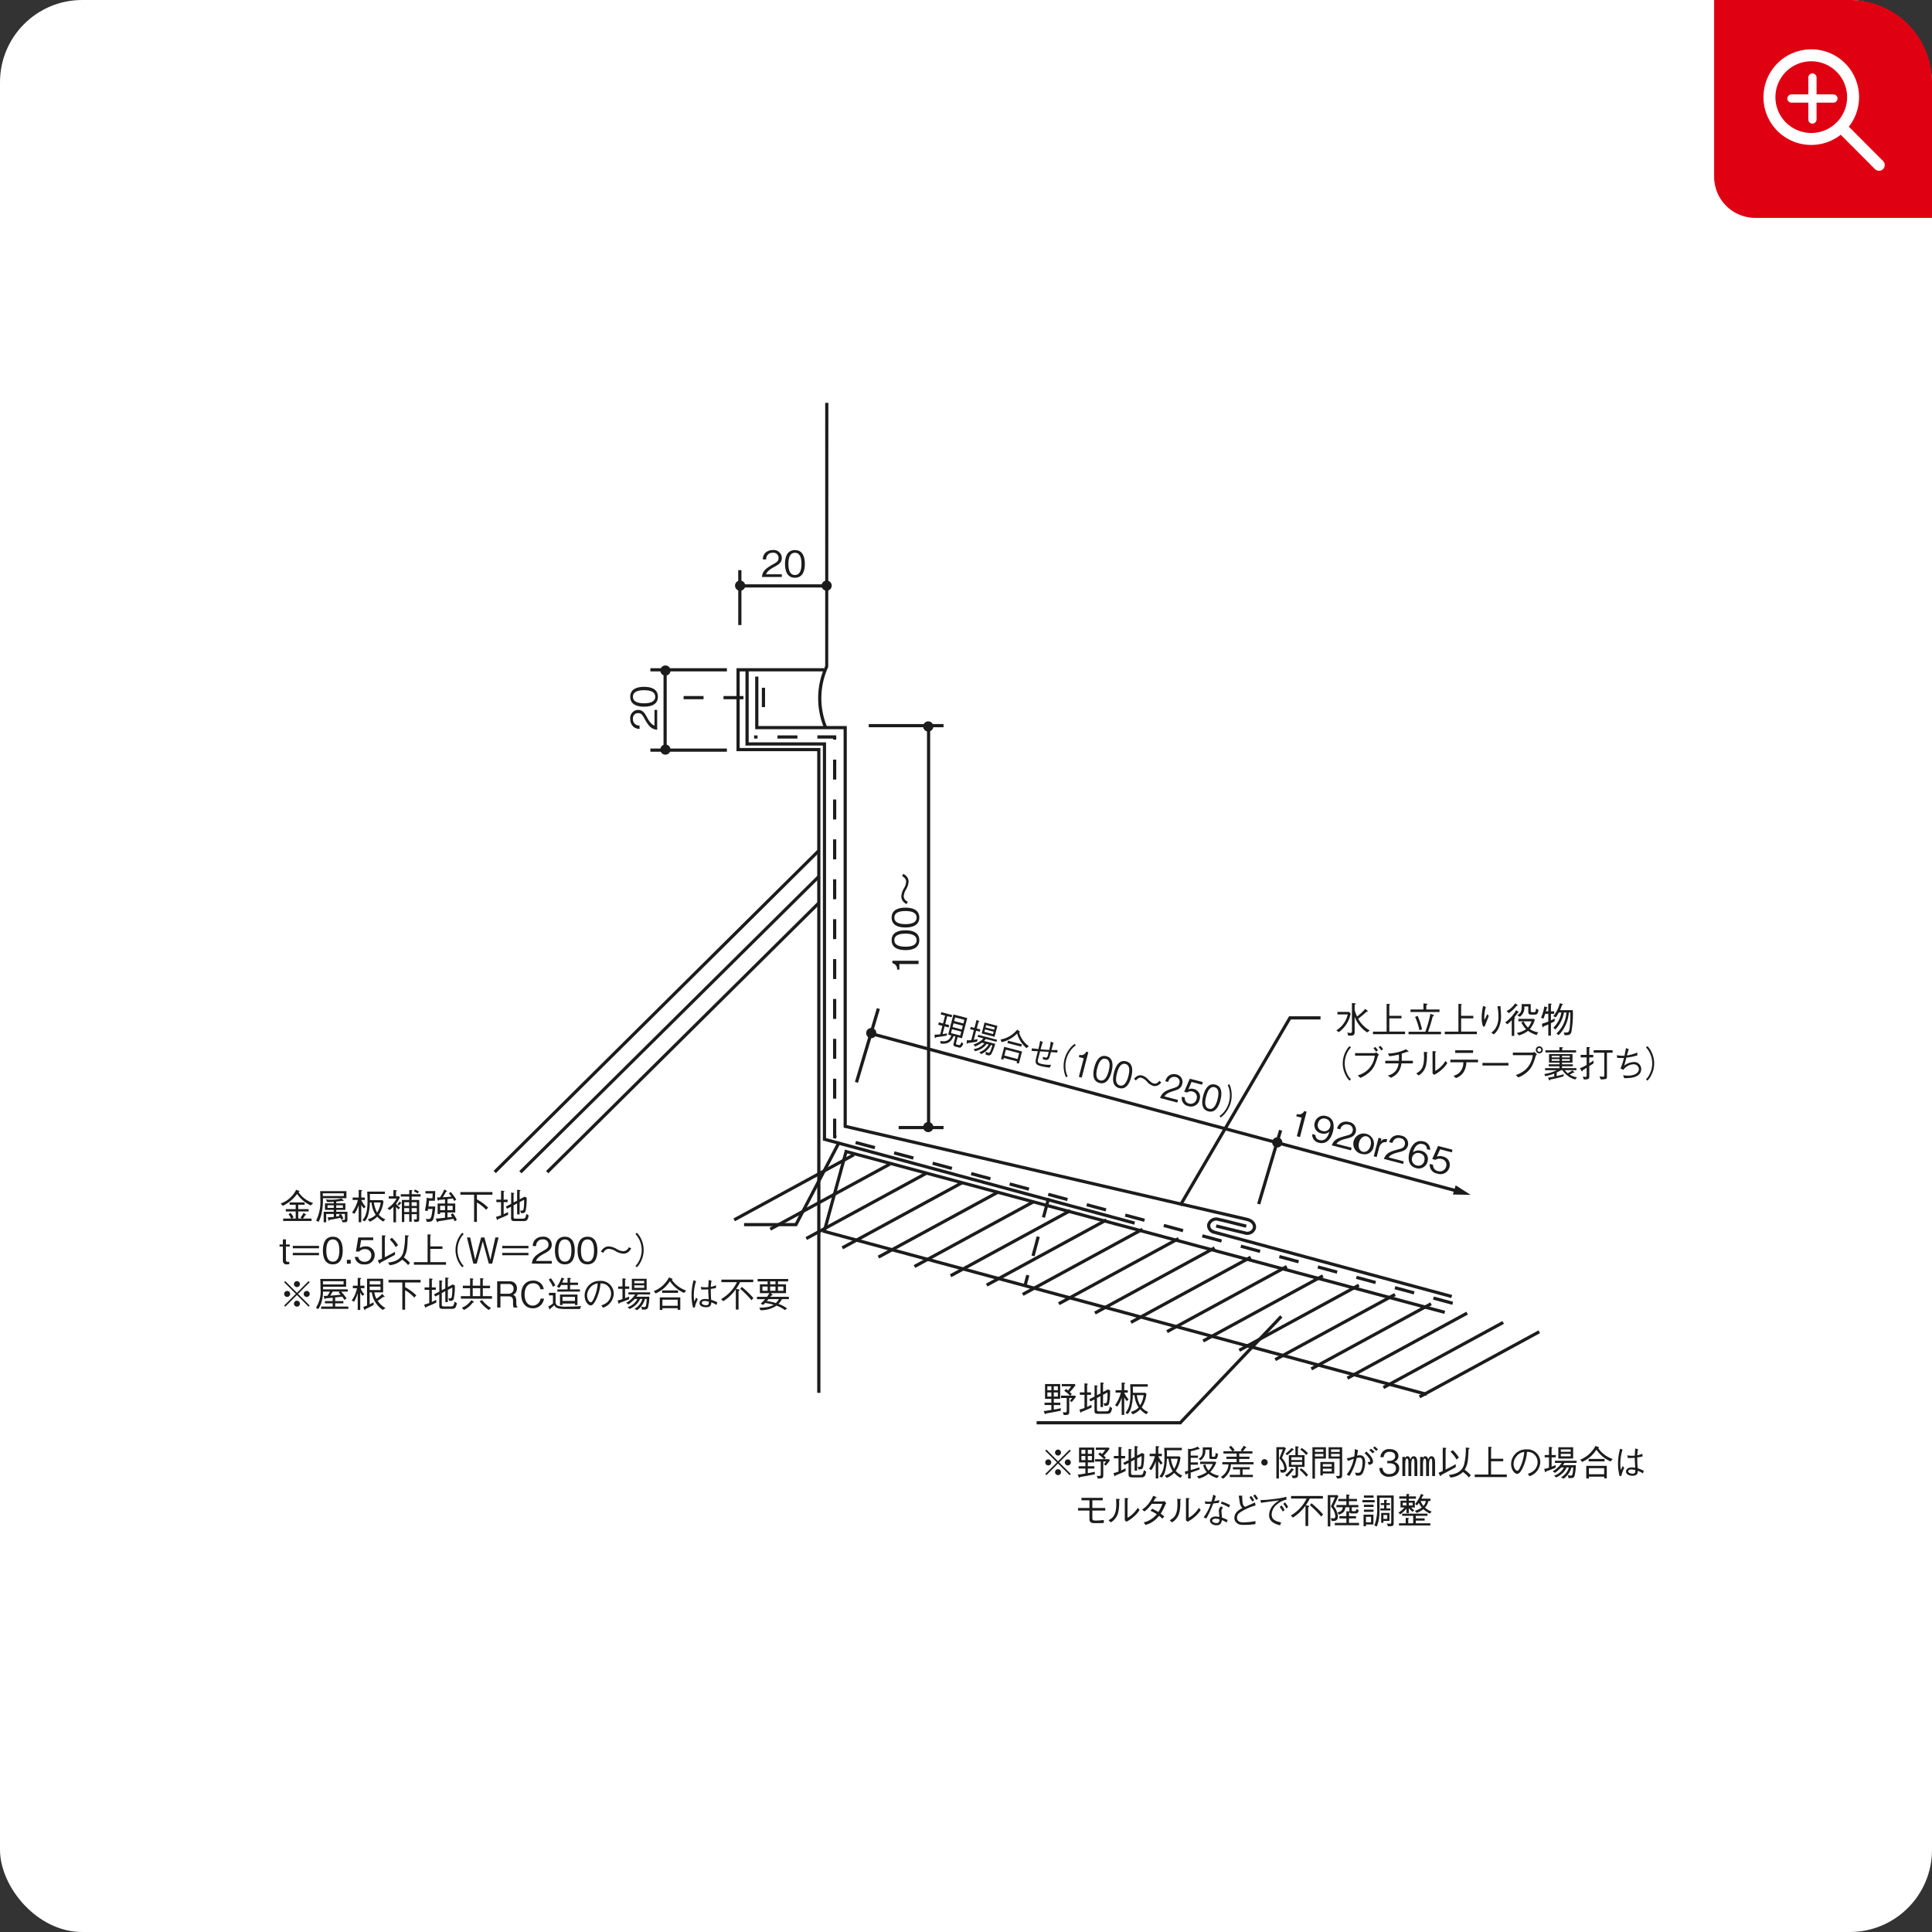 <svg xmlns="http://www.w3.org/2000/svg" width="470" height="470" viewBox="0 0 470 470">
  <rect x="0" y="0" width="470" height="470" fill="#333333" stroke="none"/>
  <g id="グループ_2463" data-name="グループ 2463" transform="translate(-200 -3329)">
    <g id="グループ_2449" data-name="グループ 2449">
      <rect id="長方形_10583" data-name="長方形 10583" width="470" height="470" rx="20" transform="translate(200 3329)" fill="#fff"/>
      <g id="グループ_2410" data-name="グループ 2410" transform="translate(670.318 3328.555) rotate(90)">
        <rect id="長方形_10705" data-name="長方形 10705" width="0.775" height="33.151" transform="translate(281.023 262.777) rotate(-28.544)" fill="#1c1c1c"/>
        <rect id="長方形_10706" data-name="長方形 10706" width="0.775" height="33.147" transform="translate(283.29 254.005) rotate(-28.535)" fill="#1c1c1c"/>
        <rect id="長方形_10707" data-name="長方形 10707" width="0.775" height="33.147" transform="matrix(0.879, -0.478, 0.478, 0.879, 285.564, 245.229)" fill="#1c1c1c"/>
        <rect id="長方形_10708" data-name="長方形 10708" width="0.775" height="33.147" transform="matrix(0.879, -0.478, 0.478, 0.879, 287.825, 236.454)" fill="#1c1c1c"/>
        <rect id="長方形_10709" data-name="長方形 10709" width="0.775" height="33.146" transform="translate(290.099 227.678) rotate(-28.521)" fill="#1c1c1c"/>
        <rect id="長方形_10710" data-name="長方形 10710" width="0.775" height="33.145" transform="matrix(0.879, -0.478, 0.478, 0.879, 292.361, 218.902)" fill="#1c1c1c"/>
        <rect id="長方形_10711" data-name="長方形 10711" width="0.775" height="33.151" transform="translate(294.62 210.128) rotate(-28.544)" fill="#1c1c1c"/>
        <rect id="長方形_10712" data-name="長方形 10712" width="0.776" height="33.151" transform="translate(296.888 201.35) rotate(-28.552)" fill="#1c1c1c"/>
        <rect id="長方形_10713" data-name="長方形 10713" width="0.775" height="33.145" transform="matrix(0.879, -0.478, 0.478, 0.879, 299.156, 192.574)" fill="#1c1c1c"/>
        <rect id="長方形_10714" data-name="長方形 10714" width="0.775" height="33.147" transform="translate(301.422 183.799) rotate(-28.546)" fill="#1c1c1c"/>
        <rect id="長方形_10715" data-name="長方形 10715" width="0.775" height="33.153" transform="matrix(0.878, -0.478, 0.478, 0.878, 303.682, 175.023)" fill="#1c1c1c"/>
        <rect id="長方形_10716" data-name="長方形 10716" width="0.775" height="33.143" transform="matrix(0.879, -0.478, 0.478, 0.879, 305.952, 166.248)" fill="#1c1c1c"/>
        <rect id="長方形_10717" data-name="長方形 10717" width="0.775" height="33.155" transform="translate(308.218 157.47) rotate(-28.539)" fill="#1c1c1c"/>
        <rect id="長方形_10718" data-name="長方形 10718" width="0.775" height="33.153" transform="matrix(0.878, -0.478, 0.478, 0.878, 310.484, 148.695)" fill="#1c1c1c"/>
        <rect id="長方形_10719" data-name="長方形 10719" width="0.775" height="33.143" transform="matrix(0.878, -0.478, 0.478, 0.878, 312.753, 139.926)" fill="#1c1c1c"/>
        <rect id="長方形_10720" data-name="長方形 10720" width="0.775" height="33.149" transform="matrix(0.879, -0.478, 0.478, 0.879, 315.019, 131.142)" fill="#1c1c1c"/>
        <rect id="長方形_10721" data-name="長方形 10721" width="0.775" height="33.151" transform="translate(317.28 122.372) rotate(-28.544)" fill="#1c1c1c"/>
        <rect id="長方形_10722" data-name="長方形 10722" width="0.775" height="33.144" transform="translate(319.554 113.597) rotate(-28.523)" fill="#1c1c1c"/>
        <rect id="長方形_10723" data-name="長方形 10723" width="0.775" height="33.141" transform="matrix(0.879, -0.478, 0.478, 0.879, 321.816, 104.82)" fill="#1c1c1c"/>
        <rect id="長方形_10724" data-name="長方形 10724" width="0.775" height="33.147" transform="translate(324.082 96.042) rotate(-28.535)" fill="#1c1c1c"/>
        <g id="グループ_2409" data-name="グループ 2409">
          <g id="グループ_2414" data-name="グループ 2414">
            <path id="パス_84602" data-name="パス 84602" d="M90.792,90.441l1.917.5.258-.972.571.151-.255.975,1.87.483c-.052-.442-.091-.728-.165-1.118l.541.115c.192,1.066.3,1.826.39,2.6a1.014,1.014,0,0,0,.151.11c.071.052.06.082.052.1-.019.082-.085.091-.184.1l-.64.055c-.019-.632-.038-.925-.085-1.376l-2.071-.541-.255,1.011-.579-.151.264-1.011-1.92-.5-.277,1.063-.552-.143.7-2.65.546.143Zm7.624-2.82-.217.821a.548.548,0,0,1-.758.459l-1.686-.442-.118.442c1.865.763,1.917,1.878,1.832,3.139l-.634.126c.338-1.95-.6-2.4-1.343-2.719l-.206.772-4.91-1.277.884-3.367,4.91,1.283-.277,1.063,1.477.384c.165.041.277.008.335-.2l.126-.478c.038-.168.08-.3-.739-.681l.442-.409c1.035.511.961.761.882,1.088m-3.856-.59-.593,2.255.945.244.585-2.255Zm-1.442-.379-.593,2.257.923.239.593-2.255Zm-1.431-.371L91.1,88.535l.89.233.593-2.257Z" transform="translate(156.853 149.435)" fill="#1c1c1c"/>
            <path id="パス_84603" data-name="パス 84603" d="M93.126,88.081l2.2.571a9.2,9.2,0,0,0-.159-.947l.626.162c.126.739.258,1.494.338,2.246.1.058.184.113.165.187s-.14.071-.253.066l-.618-.016a3.474,3.474,0,0,0-.027-1.085l-2.411-.629-.244.909L92.2,89.4l.231-.912-1.911-.5.2-.522c.014-.038.066-.17.159-.148.058.019.085.066.137.209l1.563.406.231-.879.547.143Zm2.018-2.376c.157.151.4.4.461.464l.711-2.735a11.931,11.931,0,0,1,2.524.978.791.791,0,0,1,.211.964l-.107.4-.736-.027a3.065,3.065,0,0,0,.264-.574c.033-.129.085-.327-.3-.519a12.046,12.046,0,0,0-1.464-.527l-.1.374a4.926,4.926,0,0,1,2.2,2.348l-.448.478a4.1,4.1,0,0,0-1.9-2.288l-.126.492a4.036,4.036,0,0,1,1.088,1.137,5,5,0,0,1,.687,1.689l-.527.332a3.849,3.849,0,0,0-1.392-2.6l-.151.571a11.755,11.755,0,0,1,.936,1.661l-.514.4a5.57,5.57,0,0,0-1.472-2.425l-.368,1.423-.5-.132L95.32,83l.494.129Zm-1.359,1.022-2.661-.692L91.94,82.9,94.6,83.6Zm-.428-2.906-.547,2.1.588.157.546-2.1Zm-1.041-.269-.546,2.1.552.146.549-2.1Z" transform="translate(158.065 144.771)" fill="#1c1c1c"/>
            <path id="パス_84604" data-name="パス 84604" d="M95.863,80.7A7.492,7.492,0,0,1,92.3,82.982a7.248,7.248,0,0,1,2.1,3.762l-.637.266a6.657,6.657,0,0,0-2.395-4.059l.417-.552a.216.216,0,0,1,.189-.1c.08.019.08.126.074.2A6.311,6.311,0,0,0,95.4,80.118Zm3.617,2.4-.387-.1-.843,3.224.415.11-.146.552-2.971-.772,1.131-4.339,2.947.769Zm-2.392-.623-.843,3.232,1.431.371.843-3.23ZM94.63,85.341l-.579-.148.876-3.37.574.154Z" transform="translate(159.56 139.906)" fill="#1c1c1c"/>
            <path id="パス_84605" data-name="パス 84605" d="M92.843,78.567c.442.132.785.231,1.752.481,0-.233.008-1.263.008-1.475l.612.1c-.005.135-.014.195-.019.362-.014.151-.027.258-.093,1.142.192.063,1.214.365,1.233.371.89.291.711.9.508,1.6l-.607-.005a4.789,4.789,0,0,0,.178-.541c.132-.481-.225-.571-.481-.651-.14-.033-.758-.184-.884-.217-.019.335-.113,1.8-.126,2.1l1.892.494c.706.173.95-.016,1.107-.621a8.076,8.076,0,0,0,.264-2.551l.692.308a12.783,12.783,0,0,1-.321,1.986c-.264,1-.456,1.593-1.516,1.445-.231-.025-1.878-.445-2.156-.522-.033.722-.033.81-.052,1.131-.008.2-.014.214-.019.4l-.634-.1c.033-.3.165-1.307.2-1.552a17.474,17.474,0,0,0-2.016-.423l.264-.643c.73.239,1.442.431,1.793.522.058-.618.118-1.324.151-2.09a10.927,10.927,0,0,0-2.024-.36Z" transform="translate(161.287 135.462)" fill="#1c1c1c"/>
            <path id="パス_84606" data-name="パス 84606" d="M93.021,75.967a4.069,4.069,0,0,0,.843.953,6.367,6.367,0,0,0,5.457,1.425,4.331,4.331,0,0,0,1.2-.417l.231.39a4.859,4.859,0,0,1-1.258.437,6.839,6.839,0,0,1-5.984-1.563,4.613,4.613,0,0,1-.879-.989Z" transform="translate(161.757 132.657)" fill="#1c1c1c"/>
            <path id="パス_84607" data-name="パス 84607" d="M99.452,77.157l-4.515-1.181-.3,1.173-.56-.14a1.26,1.26,0,0,0-.753-1.637l.137-.522,6.171,1.609Z" transform="translate(162.964 130.707)" fill="#1c1c1c"/>
            <path id="パス_84608" data-name="パス 84608" d="M100.278,75.886c-.439,1.7-2.246,1.659-3.8,1.252s-3.158-1.25-2.708-2.949,2.26-1.648,3.8-1.25,3.158,1.247,2.708,2.947m-5.871-1.532c-.283,1.085.871,1.705,2.26,2.065,1.445.379,2.7.365,2.98-.7s-.824-1.692-2.26-2.068-2.7-.371-2.98.7" transform="translate(163.62 126.965)" fill="#1c1c1c"/>
            <path id="パス_84609" data-name="パス 84609" d="M100.738,74.142c-.448,1.7-2.246,1.661-3.8,1.252s-3.153-1.25-2.711-2.952,2.268-1.648,3.8-1.247,3.15,1.244,2.708,2.947m-5.871-1.535c-.291,1.09.871,1.708,2.255,2.068,1.442.379,2.7.362,2.98-.7s-.818-1.692-2.255-2.068-2.7-.371-2.98.7" transform="translate(164.412 123.917)" fill="#1c1c1c"/>
            <path id="パス_84610" data-name="パス 84610" d="M97.167,68.391a2.578,2.578,0,0,1,.566.618A1.653,1.653,0,0,1,98,70.33a3.478,3.478,0,0,1-1.041,1.535,3.074,3.074,0,0,0-.936,1.332c-.173.651.387,1.14.659,1.359l-.4.453a2.791,2.791,0,0,1-.574-.621,1.649,1.649,0,0,1-.258-1.318,3.408,3.408,0,0,1,1.03-1.541c.64-.662.838-.942.936-1.329.17-.654-.39-1.14-.659-1.365Z" transform="translate(166.618 119.428)" fill="#1c1c1c"/>
            <path id="パス_84611" data-name="パス 84611" d="M101.132,71.965c-1.436-.5-1.845-1.472-2.359-3.092-.31-.961-.437-1.392-1.219-1.6a1.165,1.165,0,0,0-1.53.912,1.454,1.454,0,0,0,1.2,1.791l-.192.719a2.481,2.481,0,0,1-1.357-.879,2.153,2.153,0,0,1-.291-1.777,1.831,1.831,0,0,1,2.307-1.461c1.087.283,1.4.975,1.741,2.15.467,1.612.947,1.936,1.3,2.194L101.6,67.6l.634.165Z" transform="translate(166.433 116.137)" fill="#1c1c1c"/>
            <path id="パス_84612" data-name="パス 84612" d="M102.388,68.248A1.951,1.951,0,0,1,100.1,69.8l.192-.72a1.306,1.306,0,0,0,1.469-.994,1.469,1.469,0,0,0-1.126-1.87,1.376,1.376,0,0,0-1.8.969,1.472,1.472,0,0,0,.244,1.335l-.184.717-3.177-1.359.824-3.166.634.168L96.5,67.444l1.813.772a1.807,1.807,0,0,1-.093-1.285,1.938,1.938,0,0,1,2.584-1.428,2.116,2.116,0,0,1,1.582,2.746" transform="translate(167.146 113.002)" fill="#1c1c1c"/>
            <path id="パス_84613" data-name="パス 84613" d="M102.8,66.242c-.439,1.7-2.246,1.661-3.8,1.252s-3.153-1.25-2.711-2.949,2.268-1.648,3.8-1.247,3.15,1.241,2.708,2.944m-5.871-1.532c-.283,1.088.871,1.705,2.26,2.068,1.445.376,2.7.362,2.98-.7s-.824-1.692-2.26-2.065-2.7-.373-2.98.7" transform="translate(168.008 110.125)" fill="#1c1c1c"/>
            <path id="パス_84614" data-name="パス 84614" d="M103.931,65.088a4.461,4.461,0,0,0-.843-.95,6.38,6.38,0,0,0-5.465-1.423,4.368,4.368,0,0,0-1.2.417l-.222-.4a4.618,4.618,0,0,1,1.252-.431,6.975,6.975,0,0,1,3.177.063,7.045,7.045,0,0,1,2.807,1.5,4.739,4.739,0,0,1,.884.991Z" transform="translate(167.989 108.535)" fill="#1c1c1c"/>
            <path id="パス_84615" data-name="パス 84615" d="M109.381,144.1a8.427,8.427,0,0,1-2.8,3.328,9.386,9.386,0,0,1,2.886,3.469l-.56.522a6.667,6.667,0,0,0-3.353-3.773l.255-.662a.171.171,0,0,1,.146-.113c.093,0,.126.08.192.214a7,7,0,0,0,2.642-3.562Zm3.771,6.709h-.588v-1.939a4.08,4.08,0,0,0-1.022.637l-.387-.453a4,4,0,0,1,1.107-.772l.3.387v-.909h-1.733v2.408h-.566v-2.408H109.2v1.475h-.566v-3.642h.566v1.554h1.068V144.61h.566v2.535h1.733v-.917l-.269.365a3.671,3.671,0,0,0-1.12-.722l.31-.508c.038-.08.08-.14.146-.14s.085.1.1.236a3.455,3.455,0,0,1,.829.568v-2.115h.588Z" transform="translate(184.322 250.622)" fill="#1c1c1c"/>
            <path id="パス_84616" data-name="パス 84616" d="M107.392,146.437a17.21,17.21,0,0,1,3.057.206,9.024,9.024,0,0,1,2.689.843l-.283.615a10.2,10.2,0,0,0-4.943-1.033c-.368,0-1.093.008-2.233.044v-6.385h1.714Zm-1.186-5.072v5.122c.255-.019.362-.019.665-.019v-5.1Zm7.039.294-.574.275c.005-.115.019-.332.019-.5,0-.313-.066-.341-.316-.341H111.22v.928a6.533,6.533,0,0,1,1.159-.552l.206.552a3.214,3.214,0,0,0-.428.181c.038.165.25,1.057.514,2.639.08.027.211.06.211.159,0,.058-.093.077-.146.093l-.692.184c-.019-.522-.066-1.142-.1-1.478h-.72v1.846h2.024v.61h-2.565V143.8h-.448v2.142h-1.587V143.8h-.371c.027.448.06,1.206.047,1.618l-.64.3a9.7,9.7,0,0,0,.093-1.321,10.452,10.452,0,0,0-.324-2.48l.437-.437c.025-.016.071-.063.118-.063s.071.055.071.088a.892.892,0,0,1-.052.244c.093.563.137.936.184,1.461h.437V140.98h1.587v2.227h.448v-2.724h1.878c.634,0,.7.121.687,1.175m-4.133,3.664h.64V143.8h-.64Zm0-2.115h.64V141.59h-.64Zm2.109,0h.626c-.052-.357-.066-.464-.137-.8a2.979,2.979,0,0,0-.3.17l-.184-.492Z" transform="translate(184.54 245.318)" fill="#1c1c1c"/>
            <path id="パス_84617" data-name="パス 84617" d="M110.066,142.335a3.888,3.888,0,0,1-.89.637h4.251v.621H109.27a8.526,8.526,0,0,1,2.134,1.066l-.335.552a8.938,8.938,0,0,0-3.051-1.414v1.274h-.593v-1.478h-1.859l.047-.654c0-.044.014-.195.113-.195.077,0,.124.107.176.228h1.524v-.865h.593v.865a6.461,6.461,0,0,0,1.648-1.066Zm3.21-4.726a5.681,5.681,0,0,1-1.206,1.475A5.47,5.47,0,0,1,113.3,140.9l-.585.481a4.666,4.666,0,0,0-.527-1.222,2.716,2.716,0,0,0-.568-.692,5.782,5.782,0,0,1-2.057.86,6.336,6.336,0,0,1-.928.157v.4a11.2,11.2,0,0,1,3.065.423,3.594,3.594,0,0,1,1.53.821l-.316.568c-1.186-1.167-3.238-1.239-4.759-1.239-.579,0-.733.005-2.175.071v-4.29h.585v3.65c.8-.027,1.077-.036,1.5-.027v-3.048l.269-.242a7.207,7.207,0,0,1,3.257,1.14,3.714,3.714,0,0,0,1.12-1.587Zm-4.647,2.307a7.723,7.723,0,0,0,2.466-.8,5.978,5.978,0,0,0-2.466-.868Z" transform="translate(184.343 239.46)" fill="#1c1c1c"/>
            <path id="パス_84618" data-name="パス 84618" d="M110.363,139.343a4.992,4.992,0,0,1-.593.637H113.5v.632h-3.79a6.837,6.837,0,0,1,.81.961l-.428.478a6.285,6.285,0,0,0-2.373-2.208v1.911h-.541v-1.142h-1.549l.085-.681c.014-.11.027-.159.085-.159.08,0,.121.085.178.209h1.2v-.706l.244-.225a7.063,7.063,0,0,1,1.574.931,3.985,3.985,0,0,0,.912-.98Zm-1.442-.481a2.242,2.242,0,0,1,.505.492l-.3.313a2.173,2.173,0,0,0-.678-.541l.283-.376c.022-.025.074-.1.113-.1.1,0,.085.173.074.217m-1.675-2.689h.818V134.34h4.493c.733,0,.865,0,.846,1.178l-.634.137c.014-.165.033-.489.033-.511,0-.222-.066-.222-.335-.222h-.942v1.252h1.845v.593h-1.845v1.2h1.9v.593h-5.363v-1.8h-.818v2.068h-.574v-2.068h-1.041l.066-.626c.005-.1.027-.17.1-.17s.1.088.165.2h.711V134h.574Zm1.37,1.8h.909v-1.2h-.909Zm1.431,0H111v-1.2h-.95Zm-1.431-1.8h.909v-1.252h-.909Zm1.431,0H111v-1.252h-.95Zm-3.559-1.5a4.856,4.856,0,0,0-.494.939l-.456-.225a4.689,4.689,0,0,1,.483-.967Z" transform="translate(184.296 233.996)" fill="#1c1c1c"/>
            <path id="パス_84619" data-name="パス 84619" d="M112.724,136.508c.437.156.72.437.673,1.571l-.736.228a5.7,5.7,0,0,0,.063-.637c0-.308-.091-.56-.783-.717-.231-.052-1.082-.209-1.675-.264v1.1c.283.041.31.052.522.088l-.146.67a14.116,14.116,0,0,0-1.554-.28c-.516-.069-1.035-.132-1.557-.176l.14-.582v-.8l-1.167-.044v1.755h-.579v-2.392l2.34.093v1.409l1.4.157v-1.659a13.365,13.365,0,0,1,3.057.481m.549-5.218a3.147,3.147,0,0,0-.3.165c-.071.055-.151.091-.308.187.42,2.408.481,2.812.612,3.7.08,0,.222,0,.222.129,0,.1-.132.148-.19.176l-.7.261c-.025-.75-.11-1.5-.2-2.252h-1.277v1.186h.368v.612h-2.551v-1.8H107.94c.038.376.066.733.132,1.466.071.036.17.071.17.176a.161.161,0,0,1-.118.14l-.659.173c0-.384-.005-.514-.025-.75a12.972,12.972,0,0,0-1.911-1.038l.308-.535c.041-.069.074-.088.113-.088.093,0,.154.1.192.244.73.412.956.544,1.285.761-.074-1.17-.08-1.3-.165-2.1a6.763,6.763,0,0,0-.8.618l-.319-.453a11.328,11.328,0,0,1,1.846-1.346l.343.472c-.277.159-.376.217-.626.365.074.368.126.92.17,1.3h1.068v-1.895h2.183v1.895h1.206c-.08-.733-.093-.813-.14-1.142-.217.14-.321.2-.519.349l-.376-.5a8.183,8.183,0,0,1,1.648-.986Zm-3.765,3.556h1.049V133.66h-1.049Zm0-1.774h1.049V131.8h-1.049Z" transform="translate(184.28 228.403)" fill="#1c1c1c"/>
            <path id="パス_84620" data-name="パス 84620" d="M106.4,131.41h1.134a11.952,11.952,0,0,1,2.01-2.727l.519.5a9.464,9.464,0,0,0-1.78,2.23h4.735v.684H106.4v3.342h-.64v-7.8h.64Z" transform="translate(184.685 222.886)" fill="#1c1c1c"/>
            <path id="パス_84621" data-name="パス 84621" d="M112.7,131.865c.137.071.211.115.211.187s-.041.08-.165.124l-.593.209a10.175,10.175,0,0,0-.39-1.233h-3.2v1.137h-.6v-1.137h-2.208l.1-.648c.008-.066.033-.189.1-.189s.107.077.151.2h1.859v-.967h.6v.967H111.5c-.165-.371-.324-.67-.533-1.052l.665-.041a24.1,24.1,0,0,1,1.068,2.441m.481-6.207v2.12c0,.656-.08.936-.777.936h-2.722l.494.978-.527.3-.659-1.3h-2.757l.088-.555c.011-.036.025-.192.118-.192.052,0,.08.038.137.157h2.071l-.428-.862h-2.669l.08-.64c.011-.08.025-.184.1-.184s.1.044.176.209h1.972l-.632-1.206.242-.505a15.3,15.3,0,0,1,3.23.261c.536.173.536.577.527,1.112l-.612.2c0-.577,0-.706-.387-.813a10.207,10.207,0,0,0-2.255-.121l.574,1.074h2.977v.615h-2.669l.47.862h2.741c.448,0,.508-.14.508-.568v-1.557c0-.67-.118-.794-1.181-.989l.4-.563c1.107.22,1.37.434,1.37,1.233" transform="translate(184.322 217.277)" fill="#1c1c1c"/>
            <path id="パス_84622" data-name="パス 84622" d="M111.685,146.525h3.23c.494,0,.494-.277.494-.621v-.2h.56a5.412,5.412,0,0,1,.06.6.856.856,0,0,1-.923.961h-3.422v.813H111.2v-.813h-1.252v-.742H111.2v-.934h.481Z" transform="translate(192.004 254.238)" fill="#1c1c1c"/>
            <path id="パス_84623" data-name="パス 84623" d="M110.523,149.376V143h.593v6.377m1.694,0h-.579V143h.579Z" transform="translate(193.001 249.712)" fill="#1c1c1c"/>
            <path id="パス_84624" data-name="パス 84624" d="M116.442,143.306c0,1.961-1.752,2.419-3.361,2.419s-3.367-.459-3.367-2.419,1.774-2.408,3.367-2.408,3.361.45,3.361,2.408m-6.069,0c0,1.25,1.272,1.59,2.708,1.59,1.491,0,2.7-.365,2.7-1.59s-1.219-1.587-2.7-1.587-2.708.354-2.708,1.587" transform="translate(191.588 246.043)" fill="#1c1c1c"/>
            <rect id="長方形_10725" data-name="長方形 10725" width="0.934" height="0.934" transform="translate(306.924 385)" fill="#1c1c1c"/>
            <path id="パス_84625" data-name="パス 84625" d="M116.332,140.586a2.1,2.1,0,0,1-1.818,2.315v-.829a1.421,1.421,0,0,0,1.173-1.486,1.558,1.558,0,0,0-1.563-1.7,1.43,1.43,0,0,0-1.5,1.549,1.7,1.7,0,0,0,.574,1.37v.821l-3.422-.566v-3.644h.659v2.952l1.944.324a2.125,2.125,0,0,1-.415-1.365,2.052,2.052,0,0,1,2.142-2.26,2.257,2.257,0,0,1,2.222,2.516" transform="translate(191.702 241.105)" fill="#1c1c1c"/>
            <path id="パス_84626" data-name="パス 84626" d="M116.228,142.1c.132.06.264.124.264.217,0,.044-.008.071-.14.14l-.645.332c-.126-.321-.2-.508-.428-1.022h-5.668l.038-.706c.014-.025.022-.159.1-.159.06,0,.165.088.239.173h4.943c-.568-1.159-.964-1.859-1.318-2.472h.739c.632,1.162,1.263,2.323,1.878,3.5m.612-6.684a7.08,7.08,0,0,0-1.318,1.434,4.99,4.99,0,0,1,1.343,3.024l-.637.409c-.113-.969-.376-3.068-2.485-3.7a15.9,15.9,0,0,0-4.161-.431l.06-.7c.006-.1.019-.2.113-.2s.165.132.211.225c2,.1,2.021.1,2.5.159a5.753,5.753,0,0,1,2.518.788,9.082,9.082,0,0,1,1.332-1.488Zm-4.364,3a7.267,7.267,0,0,0-1.859,1.453l-.415-.516a8.347,8.347,0,0,1,1.8-1.5Z" transform="translate(191.358 235.632)" fill="#1c1c1c"/>
            <path id="パス_84627" data-name="パス 84627" d="M116.887,139.552h-.621v-3.323h-6.761l.047-.645c0-.06.025-.176.1-.176s.1.063.157.168h2.617v-2.963h.621v2.963h3.221V131.75h.621Z" transform="translate(191.223 230.069)" fill="#1c1c1c"/>
            <path id="パス_84628" data-name="パス 84628" d="M109.676,130.179a4.469,4.469,0,0,0,1.06.785,5.8,5.8,0,0,0,5.644,0,4.582,4.582,0,0,0,1.06-.785l.31.357a4.758,4.758,0,0,1-1.1.821,6.256,6.256,0,0,1-6.187,0,4.845,4.845,0,0,1-1.1-.821Z" transform="translate(190.98 227.325)" fill="#1c1c1c"/>
            <path id="パス_84629" data-name="パス 84629" d="M116.153,128.644v.824l-5.443,1.475,5.443,1.469v.829l-6.374,1.546v-.777l5.418-1.217-5.418-1.447v-.8l5.418-1.461-5.418-1.214v-.777Z" transform="translate(191.701 221.931)" fill="#1c1c1c"/>
            <path id="パス_84630" data-name="パス 84630" d="M110.523,130.824v-6.377h.593v6.377m1.694,0h-.579v-6.377h.579Z" transform="translate(193.001 217.316)" fill="#1c1c1c"/>
            <path id="パス_84631" data-name="パス 84631" d="M116.267,127.214c-1.516-.129-2.148-1.063-3.059-2.664-.547-.953-.777-1.379-1.587-1.379a1.245,1.245,0,0,0-1.247,1.414,1.5,1.5,0,0,0,1.609,1.59V127a2.338,2.338,0,0,1-1.543-.568,2.513,2.513,0,0,1-.725-1.835,1.973,1.973,0,0,1,1.867-2.219c1.126,0,1.607.656,2.227,1.826.857,1.607,1.4,1.826,1.8,2v-3.828h.654Z" transform="translate(191.588 213.711)" fill="#1c1c1c"/>
            <path id="パス_84632" data-name="パス 84632" d="M116.442,122.753c0,1.955-1.752,2.419-3.361,2.419s-3.367-.464-3.367-2.419,1.774-2.411,3.367-2.411,3.361.45,3.361,2.411m-6.069,0c0,1.247,1.272,1.587,2.708,1.587,1.491,0,2.7-.365,2.7-1.587s-1.219-1.593-2.7-1.593-2.708.36-2.708,1.593" transform="translate(191.588 210.147)" fill="#1c1c1c"/>
            <path id="パス_84633" data-name="パス 84633" d="M116.442,120.745c0,1.961-1.752,2.422-3.361,2.422s-3.367-.461-3.367-2.422,1.774-2.406,3.367-2.406,3.361.45,3.361,2.406m-6.069,0c0,1.252,1.272,1.593,2.708,1.593,1.491,0,2.7-.368,2.7-1.593s-1.219-1.587-2.7-1.587-2.708.36-2.708,1.587" transform="translate(191.588 206.65)" fill="#1c1c1c"/>
            <path id="パス_84634" data-name="パス 84634" d="M111.041,115.341a2.66,2.66,0,0,1,.709.508,1.94,1.94,0,0,1,.593,1.346,4.184,4.184,0,0,1-.615,1.947,3.564,3.564,0,0,0-.568,1.7,1.525,1.525,0,0,0,.972,1.285l-.269.59a2.532,2.532,0,0,1-.7-.505,1.949,1.949,0,0,1-.588-1.346,4.181,4.181,0,0,1,.612-1.947,3.6,3.6,0,0,0,.566-1.694,1.534,1.534,0,0,0-.972-1.283Z" transform="translate(193.085 201.414)" fill="#1c1c1c"/>
            <path id="パス_84635" data-name="パス 84635" d="M117.44,116.241a4.505,4.505,0,0,0-1.06-.785,5.777,5.777,0,0,0-5.644,0,4.343,4.343,0,0,0-1.06.785l-.31-.354a4.74,4.74,0,0,1,1.093-.824,6.243,6.243,0,0,1,6.19,0,4.617,4.617,0,0,1,1.1.824Z" transform="translate(190.98 199.495)" fill="#1c1c1c"/>
            <path id="パス_84636" data-name="パス 84636" d="M119.868,149.763l-.283.277-2.834-2.84-2.829,2.84-.275-.277,2.84-2.831-2.84-2.831.275-.277,2.829,2.84,2.834-2.84.283.277-2.84,2.831Zm-3.117-1.178a.728.728,0,1,1-.72.722.725.725,0,0,1,.72-.722m-2.373-2.381a.726.726,0,1,1-.73.728.728.728,0,0,1,.73-.728m4.751,0a.726.726,0,1,1-.725.728.737.737,0,0,1,.725-.728m-2.378-2.381a.729.729,0,1,1-.72.733.728.728,0,0,1,.72-.733" transform="translate(198.458 251.151)" fill="#1c1c1c"/>
            <path id="パス_84637" data-name="パス 84637" d="M120.737,147.019h-.568V144.2h-.777v1.9h-.546v-1.9h-.824c.014.168.1.936.1,1.093.033.269.038.445.058.654.066.033.192.088.192.167,0,.052-.047.071-.137.1l-.659.173a6.489,6.489,0,0,0-.022-.9,8.857,8.857,0,0,0-1.022-.621v1.694a9.156,9.156,0,0,1,2.137.244,6.384,6.384,0,0,1,2.128.917l-.354.549a7.28,7.28,0,0,0-4.614-1.1c-.791,0-1.59.014-2.373.058v-6.289h1.884v5.605h.64v-6.014h.552v1.64a12.409,12.409,0,0,1,1.656-1.343l.368.525a5.458,5.458,0,0,0-.8.541c.08.645.091.75.2,1.711h.89v-2h.546v2h.777V140.4h.568ZM114,141.556v5.023c.376-.016.42-.016.8-.016v-5.006Zm2.754,1.189-.225-.211V144.2c.154.1.851.514.989.593-.044-.689-.1-1.39-.222-2.524-.027.025-.33.269-.541.481" transform="translate(198.119 245.179)" fill="#1c1c1c"/>
            <path id="パス_84638" data-name="パス 84638" d="M117.724,142.755a5.531,5.531,0,0,1-.824.5h4.265v.612H117.06a7.6,7.6,0,0,1,2.1.89l-.3.568a7.375,7.375,0,0,0-2.98-1.277v1h-.612v-1.181h-1.911l.052-.665c.008-.077.008-.181.085-.181.093,0,.159.146.2.233h1.576V142.23h.612v.928a4.108,4.108,0,0,0,1.5-.928Zm3.436-4.984a6.065,6.065,0,0,1-4.259,2.664v.522h2.895c-.184-.4-.376-.733-.5-.961h.659a22.56,22.56,0,0,1,1.03,2.027c.066,0,.231.011.231.107,0,.049-.052.088-.1.113l-.681.288c-.124-.384-.25-.689-.349-.934h-6.511v-3.913H116.9v2.148a4.937,4.937,0,0,0,1.543-.516,6.759,6.759,0,0,0-1.181-1.406l.56-.525c.066-.052.1-.06.118-.06.08,0,.08.085.08.129a.474.474,0,0,1-.038.2,10.1,10.1,0,0,1,.956,1.365,5.966,5.966,0,0,0,1.785-1.906Zm-7.014,3.186h.824v-2.636h-.824Zm1.346,0h.824v-2.636h-.824Z" transform="translate(197.946 239.43)" fill="#1c1c1c"/>
            <path id="パス_84639" data-name="パス 84639" d="M114.175,137.771h1.134a11.951,11.951,0,0,1,2.01-2.727l.527.5a9.448,9.448,0,0,0-1.788,2.227h4.74v.681h-6.624V141.8h-.64V134h.64Z" transform="translate(198.261 233.994)" fill="#1c1c1c"/>
            <path id="パス_84640" data-name="パス 84640" d="M120.474,138.23c.146.069.211.113.211.184s-.033.077-.165.124l-.593.206a11.453,11.453,0,0,0-.384-1.23h-3.208v1.134h-.593v-1.134h-2.208l.1-.648c.005-.069.033-.189.091-.189.074,0,.107.077.159.2h1.859v-.964h.593v.964h2.944c-.165-.368-.321-.665-.533-1.052l.659-.038a20.68,20.68,0,0,1,1.068,2.444m.481-6.212v2.123c0,.656-.08.936-.777.936h-2.722l.494.975-.522.3-.665-1.293h-2.757l.093-.557c.005-.036.027-.192.113-.192.052,0,.08.041.137.157h2.071l-.428-.865h-2.664l.08-.637c.005-.08.019-.187.093-.187s.1.047.176.212h1.977l-.637-1.206.25-.508a15.459,15.459,0,0,1,3.221.264c.536.173.536.577.527,1.109l-.612.2c0-.577,0-.706-.382-.813a10.244,10.244,0,0,0-2.255-.121l.568,1.074h2.977v.612h-2.669l.47.865h2.741c.448,0,.508-.14.508-.568v-1.557c0-.667-.113-.794-1.181-.986l.4-.568c1.107.222,1.37.437,1.37,1.233" transform="translate(197.899 228.383)" fill="#1c1c1c"/>
            <path id="パス_84641" data-name="パス 84641" d="M118.388,135.234h-.621v-2.227h-1.931v1.763h-.612v-1.763h-1.8l.06-.645c.005-.1.066-.151.1-.151.052,0,.052.011.2.159h1.445v-1.826h-1.845l.066-.637c.005-.08.058-.159.1-.159.019,0,.038,0,.2.165h1.483v-1.763h.612v1.763h1.931v-2.238h.621Zm.967-2.864a5.833,5.833,0,0,1,1.774,2.131l-.533.514a5.111,5.111,0,0,0-1.854-2.315l.316-.505c.047-.063.08-.1.121-.1.091,0,.124.1.176.272m-3.518,0h1.931v-1.826h-1.931Zm5.292-3.889a8.51,8.51,0,0,1-2.115,2.194l-.3-.577a7.855,7.855,0,0,0,1.953-2.194Z" transform="translate(197.988 222.951)" fill="#1c1c1c"/>
            <path id="パス_84642" data-name="パス 84642" d="M120.045,126.362a3.059,3.059,0,0,1-1.087.137H118.4c-.876,0-1.079.492-1.079,1.068v2h2.722v.788h-6.38v-3.032a1.648,1.648,0,0,1,1.727-1.774,1.792,1.792,0,0,1,1.258.489,1.643,1.643,0,0,1,.31.514.884.884,0,0,1,.453-.621,1.891,1.891,0,0,1,.931-.214h.467a4.2,4.2,0,0,0,.744-.074.45.45,0,0,0,.357-.225h.132Zm-5.734,1.109v2.1h2.378v-2.016a1.139,1.139,0,0,0-1.211-1.181,1.064,1.064,0,0,0-1.167,1.1" transform="translate(198.488 219.009)" fill="#1c1c1c"/>
            <path id="パス_84643" data-name="パス 84643" d="M120.331,125.805c0,1.832-1.488,2.8-3.381,2.8-1.812,0-3.348-.909-3.348-2.895a2.579,2.579,0,0,1,1-2.156,3.076,3.076,0,0,1,1.1-.439v.84a1.649,1.649,0,0,0-1.445,1.774c0,1.933,2.117,2.054,2.722,2.054,1.233.008,2.711-.492,2.711-1.994a1.963,1.963,0,0,0-1.714-1.876v-.84a2.68,2.68,0,0,1,2.359,2.735" transform="translate(198.379 214.911)" fill="#1c1c1c"/>
            <path id="パス_84644" data-name="パス 84644" d="M120.982,120.072v3.57c0,2.01-.4,2.414-.936,2.65a11.953,11.953,0,0,1,.791.934c.08,0,.236.016.236.14,0,.052-.033.1-.132.14l-.571.277a4.676,4.676,0,0,0-.752-1.151h-1.958v.978h-.612v-1.618h2.227a.931.931,0,0,0,.923-.593,5.617,5.617,0,0,0,.2-2c0-1.206-.025-2.419-.137-3.617Zm-5.418,6.561a8.856,8.856,0,0,0-1.733,1.022l-.343-.505a8.627,8.627,0,0,1,1.733-1.093Zm1.186-1.077H116.2v-2.48h-1.068v1.582a5.323,5.323,0,0,1,.706.417l-.3.6a7.762,7.762,0,0,0-2.208-1.137l.217-.552c0-.005.047-.113.113-.113.085,0,.137.159.157.228.357.132.541.2.747.288v-1.31h-1.181l.052-.588c.008-.121.033-.209.093-.209s.071.016.217.184h.818v-1.931h.566v1.931H116.2v-2.392h.547Zm3.263-4.279h-.368v3.032h.368v.61h-2.557v-4.254h2.557Zm-1.991,3.032h.994v-3.032h-.994Z" transform="translate(197.913 209.168)" fill="#1c1c1c"/>
            <path id="パス_84645" data-name="パス 84645" d="M119.566,119.913a4.18,4.18,0,0,0-.673-1.34,2.871,2.871,0,0,0-2.175-1.03,2.548,2.548,0,0,0-2.26,1.384,2.966,2.966,0,0,0-.236,1.195,11.034,11.034,0,0,1,3.828,1.011c.772.368,1.535.843,1.535,1.354,0,.736-1.126,1.494-2.4,1.494a3.6,3.6,0,0,1-3.559-3.691,3.139,3.139,0,0,1,3.09-3.4,3.755,3.755,0,0,1,3.436,2.639Zm-4.106,2.87a2.876,2.876,0,0,0,1.714.6c.928,0,1.642-.533,1.642-.879,0-.187,0-.4-1.4-.964a10.452,10.452,0,0,0-3.183-.752,2.834,2.834,0,0,0,1.225,1.991" transform="translate(198.425 204.114)" fill="#1c1c1c"/>
            <path id="パス_84646" data-name="パス 84646" d="M115.946,119.759h2.274a10.516,10.516,0,0,0-.382-.98h.64c.31.761.626,1.538.89,2.326.113.033.211.069.211.157s-.113.113-.231.14l-.6.159a4.384,4.384,0,0,0-.3-1.164h-2.5v1.049h-.566V120.4H113.4l.066-.621c0-.044.019-.2.118-.2.06,0,.085.044.178.184h1.615v-1.013h.566Zm1.359-3.128c.189.124.486.324.56.374V113.86a10.792,10.792,0,0,1,2.689.343c.442.217.442.618.442.975v.464l-.72.176a2.954,2.954,0,0,0,.113-.689c0-.148,0-.376-.428-.472a9.966,9.966,0,0,0-1.549-.159v.428a4.951,4.951,0,0,1,2.73,1.914l-.319.64a4.17,4.17,0,0,0-2.411-1.933v.568a3.969,3.969,0,0,1,1.337.917,5.4,5.4,0,0,1,1.1,1.626l-.428.505a4.161,4.161,0,0,0-2-2.408v.654a12.187,12.187,0,0,1,1.324,1.53l-.393.568a5.913,5.913,0,0,0-2.038-2.194v1.634h-.514v-5.278h.514Zm-1.055,1.486H113.5v-3.6h2.749Zm-2.227-.6h.574v-2.408h-.574Zm1.074,0h.612v-2.408H115.1Z" transform="translate(198.03 198.493)" fill="#1c1c1c"/>
            <path id="パス_84647" data-name="パス 84647" d="M117.1,110.972a8.066,8.066,0,0,1-2.867,3.46,7.769,7.769,0,0,1,2.98,3.46l-.555.472a7.046,7.046,0,0,0-3.337-3.7l.264-.706c.047-.124.126-.168.154-.168.091,0,.11.113.124.192a6.286,6.286,0,0,0,1.491-1.379,7.467,7.467,0,0,0,1.153-2.126Zm4.106,1.574h-.4v3.713h.428v.637h-3.065v-4.99h3.04Zm-4.133,3.773h-.593V112.45h.593Zm1.661-.06h1.477v-3.713h-1.477Z" transform="translate(197.887 192.917)" fill="#1c1c1c"/>
            <path id="パス_84648" data-name="パス 84648" d="M120.3,113.606a12.217,12.217,0,0,1-3.07.382,14.121,14.121,0,0,1-3.614-.494l.2-.612a11.513,11.513,0,0,0,3.356.549,9.813,9.813,0,0,0,1.609-.121c-.146-.071-.818-.393-.95-.456l.423-.384c.189.085.448.228.9.4a3.705,3.705,0,0,0,1.03.277Zm-.678-5.687a6.045,6.045,0,0,0-.64,1.25c.541.036,1.2.1,1.2,1.291,0,.623-.211,1.585-1.016,1.585-.453,0-1-.362-1-1.362a4.62,4.62,0,0,1,.088-.876c-1.67.1-1.859.113-2.433.113a13.227,13.227,0,0,1,.052,1.686l-.665.115a4.11,4.11,0,0,0,.113-1.1c0-.346-.008-.511-.022-.706-.415-.016-1.164-.069-1.752-.113l.184-.681a10.049,10.049,0,0,0,1.478.181,3.8,3.8,0,0,0-.39-1.25l.687-.027c.058.31.132.643.222,1.277.634,0,1.524-.008,2.645-.1a8.413,8.413,0,0,1,.612-1.491Zm-.969,2.84c0,.656.335.731.456.731.363,0,.579-.5.579-1.044,0-.665-.371-.676-.884-.659a5.394,5.394,0,0,0-.151.972" transform="translate(198.278 188.103)" fill="#1c1c1c"/>
            <path id="パス_84649" data-name="パス 84649" d="M115.768,108.71l.118-.557c.014-.08.06-.264.165-.264.06,0,.173.132.272.244H120.8v.665h-4.943a10.779,10.779,0,0,1,2.906,3.048l-.5.544a9.426,9.426,0,0,0-4.128-3.864V112.3h-.626V104.56h.626v3.2a10.207,10.207,0,0,1,1.629.972Zm-.481-1.37a23.832,23.832,0,0,1,2.708-2.82l.541.45a26.736,26.736,0,0,0-2.782,2.754Z" transform="translate(198.222 182.516)" fill="#1c1c1c"/>
            <path id="パス_84650" data-name="パス 84650" d="M118.366,103.054a5.118,5.118,0,0,1,1.159.873,7.062,7.062,0,0,1,1.1-2.1l.4.525a8.308,8.308,0,0,0-1.079,2.027,6.725,6.725,0,0,1,1.112,3.916l-.612.269a10.346,10.346,0,0,0-.146-1.867,4.395,4.395,0,0,0-.566-1.618,12.316,12.316,0,0,0-.428,2.071,4.786,4.786,0,0,1,.472.549l-.36.525a8.2,8.2,0,0,0-1.049-1.074v2H117.8V106.7a5.526,5.526,0,0,0-.89-.571v2.3h-2.161v-1.878h-.7v2.43h-.588v-7.437h.588v2.483h.7v-1.95h2.161v3.74l.291-.376a.226.226,0,0,1,.14-.1c.063,0,.085.08.129.264.047.052.22.209.33.321v-4.551h.568Zm-3.065,4.762h1.035V106.55H115.3Zm3.065-1.461c.137.1.178.132.475.384a12.231,12.231,0,0,1,.481-2.2,4.522,4.522,0,0,0-.956-.733Zm-4.323-.417h.706v-1.3h-.706Zm1.258,0h1.035v-1.3H115.3Zm0-1.914h1.035v-1.307H115.3Z" transform="translate(198.123 177.028)" fill="#1c1c1c"/>
            <path id="パス_84651" data-name="パス 84651" d="M95.657,58.061a6.106,6.106,0,0,0-3.875-2.776v2.507h-.607V54.968l.371-.4a7.094,7.094,0,0,1,4.548,2.9Zm-6.577-4.57c.014-.113.052-.14.1-.14.093,0,.126.06.211.253h1.258a4.824,4.824,0,0,0,.923-.286c.349-.14.536-.22.72-.3a12.181,12.181,0,0,0-1.865-2l.486-.566a.156.156,0,0,1,.1-.066c.093,0,.107.126.118.33a25.532,25.532,0,0,1,1.708,2.035A7.423,7.423,0,0,0,95.7,49.918l.453.64A7.645,7.645,0,0,1,92.337,53.6h3.79c.717,0,.81.448.81.989v.577L96.2,55.4a4.791,4.791,0,0,0,.088-.752c0-.286-.113-.384-.324-.384H89.014Z" transform="translate(155.441 87.169)" fill="#1c1c1c"/>
            <path id="パス_84652" data-name="パス 84652" d="M96.471,54.6h-.626v-3.32H89.084l.044-.651c0-.058.027-.17.107-.17s.1.063.157.165H92V47.659h.618v2.963h3.224V46.794h.626Z" transform="translate(155.563 81.714)" fill="#1c1c1c"/>
            <path id="パス_84653" data-name="パス 84653" d="M95.936,47.417a30.413,30.413,0,0,0-4.364-1.23l.291-.728c.033-.069.066-.146.118-.146.1,0,.184.192.231.313a37.863,37.863,0,0,1,3.724,1.137V43.608h.612v7.9h-.612Zm-6.888.472.071-.785c0-.036.019-.195.118-.195s.187.159.253.28h1.027V43.976h.626v7.058h-.626V47.889ZM92.066,49.3a16.423,16.423,0,0,1,3.3-1.066l.187.629a16.49,16.49,0,0,0-3.21,1.049Z" transform="translate(155.5 76.15)" fill="#1c1c1c"/>
            <path id="パス_84654" data-name="パス 84654" d="M96.471,48.238h-.626v-3.32H89.084l.044-.648c0-.06.027-.173.107-.173s.1.063.157.165H92V41.3h.618v2.96h3.224V40.433h.626Z" transform="translate(155.563 70.606)" fill="#1c1c1c"/>
            <path id="パス_84655" data-name="パス 84655" d="M89.524,42a9.679,9.679,0,0,0,2.711.368.848.848,0,0,0,.382-.069c-.409-.228-.857-.428-1.337-.637l.382-.387c.533.184.744.272,2.6,1l.044.384a6.268,6.268,0,0,1-2.148.352,13.36,13.36,0,0,1-2.886-.352Zm-.2-3.6a2.819,2.819,0,0,0,.607-.005c1.233-.088,1.409-.107,1.826-.107a6.572,6.572,0,0,1,3.274.794,4.608,4.608,0,0,1,1.162.964l-.409.612A3.923,3.923,0,0,0,94.259,39.4a5.384,5.384,0,0,0-2.395-.475,11.976,11.976,0,0,0-2.5.255Z" transform="translate(155.886 66.864)" fill="#1c1c1c"/>
            <path id="パス_84656" data-name="パス 84656" d="M91.3,40.007a14.38,14.38,0,0,1,1.167.871c.033-.088.077-.2.176-.2.08,0,.113.052.225.192h4.081v.61H93.133a12.164,12.164,0,0,1,.989,1.066l-.453.525a9.39,9.39,0,0,0-2.98-2.664l.423-.568c.044-.069.071-.08.091-.08.093,0,.093.168.093.247m-1.661.294a8.153,8.153,0,0,1,1.78,1.909l-.481.525a5.811,5.811,0,0,0-1.887-2.073l.33-.525c.027-.033.08-.121.132-.121.088,0,.107.121.126.286m7.1-4.847a7.037,7.037,0,0,1-1.016,2.071,6.389,6.389,0,0,1,1.107,2.2l-.593.527a5.975,5.975,0,0,0-.909-2.266,5.875,5.875,0,0,1-1.634,1.153l-.258-.525a5.779,5.779,0,0,0,1.5-1.082,4.934,4.934,0,0,0-1.53-.873v3.208H92.8v-3.8l.244-.184a5.941,5.941,0,0,1,2.255,1.2,5.12,5.12,0,0,0,.791-2.062Zm-4.957.541v.593c0,.588-.038.868-.758.868H89.8v.978a2.6,2.6,0,0,1,2.5,1.093l-.384.61c-.571-1.077-1.324-1.109-2.713-1.066V36.862H90.75c.308,0,.434-.011.434-.434v-.382c0-.384-.25-.417-.89-.478l.335-.6c1.035.173,1.148.4,1.148,1.022" transform="translate(155.498 61.072)" fill="#1c1c1c"/>
            <path id="パス_84657" data-name="パス 84657" d="M93.886,37.264h3.026v.64h-2.73c.2.437.264.593.461,1.09.08.052.264.168.264.228s-.107.088-.189.1l-.687.148a14.305,14.305,0,0,0-.541-1.571H91.6v.75c.486.157.67.228,1.186.428l-.225.593a10.872,10.872,0,0,0-2.763-.794l.206-.648c.027-.077.08-.132.124-.132.066,0,.1.124.126.2.349.077.464.107.752.176V37.9H89.1l.047-.656c.014-.08.019-.165.082-.165.041,0,.055.016.173.181h1.6V36.47H91.6v.794h1.607c-.151-.321-.31-.612-.475-.909h.681c.2.352.319.6.472.909m2.172-4.971c.75.255.75.709.75,1.642l-.659.209c.011-.157.019-.332.019-.5,0-.7-.231-.821-1.153-.942a28.375,28.375,0,0,0-3.732-.157v.365a8.693,8.693,0,0,1,5.525,2.48l-.428.525a7.439,7.439,0,0,0-5.1-2.406v.579a8.024,8.024,0,0,1,4.141,2.1l-.437.481a6.74,6.74,0,0,0-1.749-1.293,7.665,7.665,0,0,0-1.955-.665v.637a7.752,7.752,0,0,1,1.181.728l-.269.61a8.361,8.361,0,0,0-3.164-1.59l.189-.621c.019-.058.049-.157.113-.157.1,0,.118.184.118.236a12.784,12.784,0,0,1,1.269.5V31.934a23.9,23.9,0,0,1,5.339.36" transform="translate(155.47 55.76)" fill="#1c1c1c"/>
            <path id="パス_84658" data-name="パス 84658" d="M93.149,51.585a4.416,4.416,0,0,0,1.055.785,5.826,5.826,0,0,0,5.649,0,4.773,4.773,0,0,0,1.055-.785l.316.354a4.676,4.676,0,0,1-1.107.821,6.228,6.228,0,0,1-6.182,0,4.484,4.484,0,0,1-1.1-.821Z" transform="translate(162.11 90.08)" fill="#1c1c1c"/>
            <path id="パス_84659" data-name="パス 84659" d="M95.193,55.558h-.612V50.779A1.065,1.065,0,0,0,94.4,50.4l.574-.665a2.506,2.506,0,0,0,.283.261.328.328,0,0,0,.1.036c2.326.673,3.21,1.214,4.125,2.343a7.027,7.027,0,0,1,1.129,1.909l-.615.623a5.847,5.847,0,0,0-1.483-2.576,5.628,5.628,0,0,0-3.315-1.565Zm-.961-5.119a7.212,7.212,0,0,0-.838.64l-.316-.428a7.552,7.552,0,0,1,.81-.665Zm-.277-1.25a5.321,5.321,0,0,0-.829.64l-.324-.437a8.784,8.784,0,0,1,.818-.654Z" transform="translate(162.054 85.111)" fill="#1c1c1c"/>
            <path id="パス_84660" data-name="パス 84660" d="M95.9,46.1h.64v2.785a4.561,4.561,0,0,1,2.156.791,4.172,4.172,0,0,1,1.351,1.774l-.555.752a3.521,3.521,0,0,0-1.068-1.873,3.692,3.692,0,0,0-1.884-.766v3.249H95.9V49.5c-.2-.011-.4-.019-.725-.019s-.566.008-.791.019a17.952,17.952,0,0,1,.428,2.321l-.659.343a10.692,10.692,0,0,0-1.049-4.4l.423-.516c.019-.014.08-.093.146-.093s.08.069.08.121a1.777,1.777,0,0,1-.027.236c.225.588.269.744.448,1.3.264-.008.514-.014.909-.014s.593.006.818.014Z" transform="translate(162.59 80.509)" fill="#1c1c1c"/>
            <path id="パス_84661" data-name="パス 84661" d="M98.684,50.6c-.481-.887-1.107-1.887-3.848-1.887-.527,0-1.049.025-1.379.041l.06-.717c.005-.033.019-.192.1-.192.047,0,.06.019.184.184a10.684,10.684,0,0,1,2.743.168,3.85,3.85,0,0,1,2.656,1.832Zm-5.41-3.96.052-.7c.008-.088.033-.168.085-.168s.074.025.187.211h4.474a5.276,5.276,0,0,0-1.12-1.477,5.835,5.835,0,0,0-1.291-1.005l.519-.453a7.072,7.072,0,0,1,1.648,1.425,8.8,8.8,0,0,1,1.208,1.755l-.324.409Z" transform="translate(162.88 75.18)" fill="#1c1c1c"/>
            <path id="パス_84662" data-name="パス 84662" d="M96.119,43.177a4.72,4.72,0,0,1,2.444.689,3.674,3.674,0,0,1,1.4,1.837l-.555.607a2.969,2.969,0,0,0-1.186-1.788,3.521,3.521,0,0,0-2.1-.621v3.164h-.64V40.329h.64Zm-2.282,2.708H93.2v-4.35h.64Z" transform="translate(162.745 70.425)" fill="#1c1c1c"/>
            <rect id="長方形_10726" data-name="長方形 10726" width="0.637" height="6.325" transform="translate(259.021 103.358)" fill="#1c1c1c"/>
            <path id="パス_84663" data-name="パス 84663" d="M94.994,41.877h-.626V37.054a1.17,1.17,0,0,0-.159-.393l.568-.656c.222.22.236.244.368.3,2.359.676,3.243,1.225,4.152,2.332a7.171,7.171,0,0,1,1.107,1.922l-.585.612a6.225,6.225,0,0,0-1.51-2.576,5.693,5.693,0,0,0-3.315-1.565ZM93.7,36.3a.857.857,0,1,1,.857-.865.86.86,0,0,1-.857.865m0-1.318a.457.457,0,0,0-.461.461.468.468,0,1,0,.936-.008.46.46,0,0,0-.475-.453" transform="translate(162.143 60.405)" fill="#1c1c1c"/>
            <path id="パス_84664" data-name="パス 84664" d="M99.966,36.512c-.178-.785-.31-1.266-.456-1.749l.547.115c.31,1.129.514,1.975.747,3.188.129.063.222.107.222.192s-.085.115-.151.14l-.541.211c-.085-.612-.146-.964-.25-1.5h-.733a11.146,11.146,0,0,1,.64,2.183l-.519.225a10.531,10.531,0,0,0-.936-3.013v2.829h-.5v-3.5h-.453v2.62H97.1v-2.62H96.7v2.532H94.613v-5.7H96.7v2.546H97.1V32.577h.475v2.634h.453V31.7h.5V34.53a4.388,4.388,0,0,0,.753-.717,10.027,10.027,0,0,0-.714-1.118l.371-.4c.025-.025.077-.1.124-.1s.066.063.066.115c0,.036-.005.1-.011.146a8.714,8.714,0,0,1,.481.9,5.482,5.482,0,0,0,.684-1.8l.516.453a5.6,5.6,0,0,1-2.268,3.1v.341c.217.36.368.656.566,1.057Zm-7.047-.662.047-.7c.006-.077.019-.165.091-.165s.14.1.187.2h.439v-3.4h.53v7.462h-.53v-3.4Zm2.123,1.876h.39v-1.9h-.39Zm.8,0h.423v-1.9h-.423Zm-.8-2.516h.39v-1.9h-.39Zm.8,0h.423v-1.9h-.423Z" transform="translate(162.26 55.113)" fill="#1c1c1c"/>
            <path id="パス_84665" data-name="パス 84665" d="M97.554,34.087h2.524c.626,0,.714.228.733,1.321l-.706.269c.033-.217.08-.557.08-.662,0-.288-.231-.288-.442-.288H97.949c.14.209.371.557.508.769.047.069.071.121.132.217.126,0,.231,0,.231.1a.286.286,0,0,1-.151.2l-.593.352a8.289,8.289,0,0,0-.81-1.634H95.439v1.45h-.612v-1.45h-1.92l.047-.648c.005-.129.052-.176.093-.176s.066.019.165.184h1.615v-.975h.612v.975H96.87a6.866,6.866,0,0,0-.687-1.03h.711c.211.288.448.681.659,1.03m-3.249-4.3h5.649c.541,0,.678,0,.758.412a6.717,6.717,0,0,1,.08,1.082l-.725.324c.044-.39.071-.8.071-.893,0-.288-.17-.294-.368-.294H94.3v2.592h-.612V28.408H94.3Z" transform="translate(162.239 49.607)" fill="#1c1c1c"/>
            <path id="パス_84666" data-name="パス 84666" d="M94.784,26.828a17.5,17.5,0,0,1,.541,2.664c.189.044,1.337.33,1.931.522a4.024,4.024,0,0,1-.857-2.252,1.71,1.71,0,0,1,1.634-1.889c2.315,0,2.293,3.043,2.274,4.172l-.725.225a6.729,6.729,0,0,0,.113-1.181c0-1.848-.824-2.647-1.6-2.647a1.235,1.235,0,0,0-1.153,1.329,2.991,2.991,0,0,0,.7,1.821,3.242,3.242,0,0,0,.665.651l-.363.684a12.635,12.635,0,0,0-2.551-.838c0,.093.027.514.027.593,0,.121-.008.574-.052,1.024l-.64.126a8.978,8.978,0,0,0,.137-1.59,1.809,1.809,0,0,0-.019-.3c-.291-.058-1.582-.3-1.84-.354l.244-.692c.579.209,1.3.4,1.53.461a9.647,9.647,0,0,0-.706-2.532Z" transform="translate(162.419 45.179)" fill="#1c1c1c"/>
            <path id="パス_84667" data-name="パス 84667" d="M100.907,26.728a4.337,4.337,0,0,0-1.055-.788,5.807,5.807,0,0,0-5.649,0,4.088,4.088,0,0,0-1.055.788l-.316-.36a4.682,4.682,0,0,1,1.1-.821,6.228,6.228,0,0,1,6.182,0,4.831,4.831,0,0,1,1.107.821Z" transform="translate(162.11 43.178)" fill="#1c1c1c"/>
            <path id="パス_84668" data-name="パス 84668" d="M129.258,79.658c.327,1.607.478,2.439.667,3.589.058.027.192.071.192.14,0,.088-.1.129-.159.159l-.615.25c-.085-.75-.165-1.247-.272-1.859h-1.2v1.65H127.3v-1.65h-.928v1.538h-3.606V79.787h3.606v1.554h.928V79.76h.574v1.582h1.107a16.826,16.826,0,0,0-.343-1.711Zm-5.94,3.249h.967v-.972h-.967Zm1.488,0h1.008v-.972h-1.008Zm-1.488-1.565h.967v-.986h-.967Zm1.488,0h1.008v-.986h-1.008Zm2.348-4.35-.319.428c-.409-.341-.527-.428-.678-.541v.706h3.307c.772,0,.835.184.838,1.337l-.684.228a3.4,3.4,0,0,0,.044-.522c0-.431-.19-.431-.431-.431h-3.073v1.39h-.574V77.4a8.3,8.3,0,0,0-1.17,1.39l-.456-.384c.146-.22.176-.272.36-.516a4.371,4.371,0,0,0-1-.761V79.4h-.555V76.242l.286-.184a13.237,13.237,0,0,1,1.672,1.414,4.366,4.366,0,0,1,.481-.505l.382.349v-1.1l.247-.269a12.217,12.217,0,0,1,1.324,1.046" transform="translate(214.375 132.619)" fill="#1c1c1c"/>
            <path id="パス_84669" data-name="パス 84669" d="M129.77,80.184c.137.071.211.113.211.184s-.041.08-.165.124l-.593.209a11.242,11.242,0,0,0-.39-1.233h-3.2V80.6h-.593V79.468h-2.216l.1-.645c.008-.069.033-.192.107-.192.058,0,.1.077.143.2h1.867v-.958h.593v.958h2.944c-.165-.371-.33-.667-.533-1.052l.665-.041a25.22,25.22,0,0,1,1.063,2.444m.481-6.209V76.1c0,.656-.08.936-.777.936h-2.722l.494.978-.522.3-.665-1.293H123.3l.088-.557c.011-.036.033-.189.118-.189.052,0,.08.041.137.154h2.076l-.428-.862h-2.669l.08-.64c.014-.077.019-.184.1-.184s.093.044.17.209h1.977l-.637-1.206.25-.505a15.227,15.227,0,0,1,3.221.261c.536.179.536.577.522,1.112l-.607.2c0-.577,0-.706-.382-.813a10.244,10.244,0,0,0-2.255-.121l.568,1.074h2.977v.615h-2.661l.461.862h2.741c.448,0,.508-.14.508-.566V74.3c0-.673-.118-.791-1.181-.989l.4-.566c1.107.22,1.37.437,1.37,1.233" transform="translate(214.132 127.026)" fill="#1c1c1c"/>
            <path id="パス_84670" data-name="パス 84670" d="M127.141,74.749a4.442,4.442,0,0,1-.89.64H130.5v.618h-4.161a8.207,8.207,0,0,1,2.137,1.068l-.335.546a8.911,8.911,0,0,0-3.054-1.412v1.277h-.593v-1.48h-1.856l.038-.651c0-.044.027-.195.118-.195s.132.107.178.228h1.521v-.865h.593v.865a6.492,6.492,0,0,0,1.648-1.066Zm3.2-4.729a5.658,5.658,0,0,1-1.2,1.48,5.439,5.439,0,0,1,1.219,1.813l-.579.481a5.108,5.108,0,0,0-.527-1.219,2.972,2.972,0,0,0-.568-.687,5.8,5.8,0,0,1-2.062.851,6.082,6.082,0,0,1-.923.157v.4a11.218,11.218,0,0,1,3.065.426,3.533,3.533,0,0,1,1.53.824l-.316.568c-1.186-1.17-3.243-1.241-4.767-1.241-.571,0-.73.005-2.175.071V69.66h.588V73.3c.8-.027,1.074-.033,1.5-.027v-3.04l.272-.247a7.334,7.334,0,0,1,3.263,1.14,3.814,3.814,0,0,0,1.12-1.587ZM125.7,72.327a7.5,7.5,0,0,0,2.458-.8,5.969,5.969,0,0,0-2.458-.862Z" transform="translate(214.15 121.438)" fill="#1c1c1c"/>
            <path id="パス_84671" data-name="パス 84671" d="M122.169,194.771,102,189.246l.1-.374,39.12-145.631.75.2L102.945,188.7l18.677,5.116,39.549-146.2.753.2Z" transform="translate(178.109 75.51)" fill="#1c1c1c"/>
            <path id="パス_84672" data-name="パス 84672" d="M92.357,184.669l-.75-.2L129.838,42.152l.752.206Z" transform="translate(159.969 73.609)" fill="#1c1c1c"/>
            <path id="パス_84673" data-name="パス 84673" d="M66.087,212.592h-.78v-.838h.78Zm0-5.69h-.78v-4.855h.78Zm0-9.705H65.3V192.6h1.038v.777h-.255Zm97.168-3.817h-4.713V192.6h4.122l.033-.129.75.206Zm-9.571,0h-4.853V192.6h4.853Zm-9.7,0h-4.853V192.6h4.853Zm-9.7,0h-4.855V192.6h4.855Zm-9.708,0h-4.853V192.6h4.853Zm-9.7,0H110.01V192.6h4.858Zm-9.708,0h-4.853V192.6h4.853Zm-9.7,0H90.605V192.6h4.853Zm-9.7,0H80.9V192.6h4.858Zm-9.708,0H71.2V192.6h4.85Zm88.66-5.385-.75-.206,1.263-4.688.75.206Zm2.524-9.376-.75-.2,1.258-4.685.755.2Zm2.527-9.37-.755-.2,1.261-4.685.755.2Zm2.521-9.37-.755-.2,1.263-4.685.752.2Zm2.521-9.37-.752-.2,1.263-4.685.752.2Zm2.521-9.373-.75-.2,1.261-4.685.75.2Zm2.524-9.37-.747-.2,1.261-4.685.747.2Zm2.524-9.37-.747-.2,1.261-4.685.747.2Zm2.521-9.37-.75-.206,1.263-4.685.752.206Zm2.527-9.37-.752-.206,1.261-4.688.752.206Zm2.524-9.373-.752-.206,1.261-4.685.75.2Zm2.521-9.373-.75-.2,1.261-4.685.75.2Zm2.521-9.37-.75-.2,1.263-4.685.75.2Zm2.524-9.37-.747-.2,1.261-4.688.747.2Zm2.524-9.373-.747-.2,1.261-4.685.747.2Zm2.527-9.37-.752-.2,1.261-4.685.752.2Z" transform="translate(114.037 74.279)" fill="#1c1c1c"/>
            <path id="パス_84674" data-name="パス 84674" d="M78.074,165.482H59.407V164.7H77.3V145.874h96.262l20.314-75.159.75.2-20.471,75.736H78.074Z" transform="translate(103.74 123.485)" fill="#1c1c1c"/>
            <path id="パス_84675" data-name="パス 84675" d="M79.543,119.531H59.352V98.278h.78v20.476H78.766V99.113H235.642v.78H79.543Z" transform="translate(103.644 171.618)" fill="#1c1c1c"/>
            <path id="パス_84676" data-name="パス 84676" d="M72.912,181.844H60.092v-.777H72.134V159.558h97.072c1.365-5.893,21.855-94.438,22.549-97.382.431-1.8,1.675-2.354,2.62-2.142a2.168,2.168,0,0,1,1.442,2.771c-.574,2.488-1.692,6.989-1.692,6.989l-.753-.187s1.115-4.493,1.689-6.978a1.4,1.4,0,0,0-.865-1.84c-.607-.146-1.379.277-1.683,1.565-.717,3.029-22.4,96.734-22.621,97.681l-.069.3H72.912Z" transform="translate(104.936 104.76)" fill="#1c1c1c"/>
            <path id="パス_84677" data-name="パス 84677" d="M110.013,102.252a1.727,1.727,0,0,1-.428-.052,2.26,2.26,0,0,1-1.5-2.829c.313-1.439.442-1.947.772-3.241.2-.769.461-1.821.879-3.512l.758.192c-.423,1.692-.689,2.744-.884,3.51-.327,1.288-.456,1.791-.766,3.216a1.492,1.492,0,0,0,.92,1.911c.492.124,1.195-.124,1.483-1.211.692-2.584,15.456-57.067,15.6-57.616l.75.206c-.148.552-14.909,55.027-15.6,57.611a2.122,2.122,0,0,1-1.988,1.815" transform="translate(188.628 74.425)" fill="#1c1c1c"/>
            <path id="パス_84678" data-name="パス 84678" d="M62.6,123.126H61.82v-4.853H62.6Zm0-9.705H61.82v-4.853H62.6Zm0-9.705H61.82v-.126H62.6Z" transform="translate(107.953 180.892)" fill="#1c1c1c"/>
            <rect id="長方形_10727" data-name="長方形 10727" width="4.707" height="0.777" transform="translate(167.755 284.204)" fill="#1c1c1c"/>
            <path id="パス_84679" data-name="パス 84679" d="M107.708,100.363a18.64,18.64,0,0,1-7.841-1.708H35.847v-.777l64.268.036a18.093,18.093,0,0,0,14.61.258l.3.714a18.674,18.674,0,0,1-7.316,1.477" transform="translate(62.598 170.919)" fill="#1c1c1c"/>
            <path id="パス_84680" data-name="パス 84680" d="M127.563,84.738,125,84.043l.2-.752,2.565.695Zm-7.25-1.961-4.685-1.266.2-.752,4.685,1.266Zm-9.367-2.532-4.685-1.266.2-.75,4.685,1.266Z" transform="translate(185.557 136.607)" fill="#1c1c1c"/>
            <rect id="長方形_10728" data-name="長方形 10728" width="0.777" height="110.99" transform="matrix(0.71, -0.704, 0.704, 0.71, 207.145, 271.435)" fill="#1c1c1c"/>
            <rect id="長方形_10729" data-name="長方形 10729" width="0.777" height="102.117" transform="translate(213.46 271.452) rotate(-44.736)" fill="#1c1c1c"/>
            <rect id="長方形_10730" data-name="長方形 10730" width="0.777" height="93.004" transform="translate(219.859 271.416) rotate(-44.738)" fill="#1c1c1c"/>
            <rect id="長方形_10731" data-name="長方形 10731" width="13.352" height="0.777" transform="translate(139.147 289.949)" fill="#1c1c1c"/>
            <rect id="長方形_10732" data-name="長方形 10732" width="0.777" height="21.146" transform="translate(142.591 269.19)" fill="#1c1c1c"/>
            <rect id="長方形_10733" data-name="長方形 10733" width="0.777" height="18.614" transform="translate(162.998 293.484)" fill="#1c1c1c"/>
            <rect id="長方形_10734" data-name="長方形 10734" width="0.777" height="18.614" transform="translate(182.541 293.484)" fill="#1c1c1c"/>
            <rect id="長方形_10735" data-name="長方形 10735" width="19.66" height="0.777" transform="translate(163.388 308.127)" fill="#1c1c1c"/>
            <rect id="長方形_10736" data-name="長方形 10736" width="0.777" height="18.194" transform="translate(176.587 240.78)" fill="#1c1c1c"/>
            <rect id="長方形_10737" data-name="長方形 10737" width="0.777" height="10.919" transform="translate(274.361 240.78)" fill="#1c1c1c"/>
            <rect id="長方形_10738" data-name="長方形 10738" width="97.777" height="0.777" transform="translate(177.213 244.032)" fill="#1c1c1c"/>
            <path id="パス_84681" data-name="パス 84681" d="M107.416,99.391l-17.952-5.33.22-.747,17.952,5.333Z" transform="translate(156.227 162.949)" fill="#1c1c1c"/>
            <path id="パス_84682" data-name="パス 84682" d="M118.195,63.763l-17.952-5.336.22-.747,17.952,5.339Z" transform="translate(175.049 100.724)" fill="#1c1c1c"/>
            <path id="パス_84683" data-name="パス 84683" d="M135.992,88.744l-45.8-26.8V54.282h.777V61.5l45.42,26.575Z" transform="translate(157.49 94.789)" fill="#1c1c1c"/>
            <path id="パス_84684" data-name="パス 84684" d="M121.7,120.17h-.777V107.787L101.392,97.544l.36-.687L121.7,107.315Z" transform="translate(177.057 169.137)" fill="#1c1c1c"/>
            <path id="パス_84685" data-name="パス 84685" d="M143.215,117.457h-.777V82.686L116.675,58.217l.536-.563,26,24.7Z" transform="translate(203.744 100.679)" fill="#1c1c1c"/>
            <path id="パス_84686" data-name="パス 84686" d="M52.21,99.885a1.233,1.233,0,1,0-.456-1.686,1.236,1.236,0,0,0,.456,1.686" transform="translate(90.093 170.401)" fill="#1c1c1c"/>
            <path id="パス_84687" data-name="パス 84687" d="M52.21,107.553a1.235,1.235,0,1,0-.456-1.689,1.239,1.239,0,0,0,.456,1.689" transform="translate(90.093 183.786)" fill="#1c1c1c"/>
            <path id="パス_84688" data-name="パス 84688" d="M59.731,114.168a1.235,1.235,0,1,0-.456-1.686,1.233,1.233,0,0,0,.456,1.686" transform="translate(103.226 195.343)" fill="#1c1c1c"/>
            <path id="パス_84689" data-name="パス 84689" d="M66.728,114.168a1.236,1.236,0,1,0-.448-1.686,1.233,1.233,0,0,0,.448,1.686" transform="translate(115.45 195.343)" fill="#1c1c1c"/>
            <path id="パス_84690" data-name="パス 84690" d="M64.682,90.887a1.235,1.235,0,1,0-.456-1.686,1.233,1.233,0,0,0,.456,1.686" transform="translate(111.872 154.688)" fill="#1c1c1c"/>
            <path id="パス_84691" data-name="パス 84691" d="M100.173,90.887a1.235,1.235,0,1,0-.456-1.686,1.235,1.235,0,0,0,.456,1.686" transform="translate(173.843 154.688)" fill="#1c1c1c"/>
            <path id="パス_84692" data-name="パス 84692" d="M91.848,95.937a1.235,1.235,0,1,0-.456-1.689,1.23,1.23,0,0,0,.456,1.689" transform="translate(159.305 163.501)" fill="#1c1c1c"/>
            <path id="パス_84693" data-name="パス 84693" d="M101.53,59.971a1.236,1.236,0,1,0-.456-1.689,1.237,1.237,0,0,0,.456,1.689" transform="translate(176.218 100.699)" fill="#1c1c1c"/>
            <path id="パス_84694" data-name="パス 84694" d="M107.4,45.3l.085-4.314-2.326,3.639Z" transform="translate(183.634 71.572)" fill="#1c1c1c"/>
            <path id="パス_84695" data-name="パス 84695" d="M104.707,57.9l-4.515-1.173-.335,1.3-.555-.14a1.394,1.394,0,0,0-.72-1.785l.154-.582,6.174,1.609Z" transform="translate(172.151 96.941)" fill="#1c1c1c"/>
            <path id="パス_84696" data-name="パス 84696" d="M105.574,56.7a2.019,2.019,0,0,1-2.1,1.64l.206-.794a1.181,1.181,0,0,0,1.23-1.008c.428-1.631-1.4-2.2-2.021-2.389a2.081,2.081,0,0,1,.4,1.986,2.036,2.036,0,0,1-2.576,1.593,2.2,2.2,0,0,1-1.623-2.823,2.253,2.253,0,0,1,1.425-1.634,4.414,4.414,0,0,1,2.373.033c1.931.5,3.122,1.705,2.689,3.4m-5.847-1.65a1.434,1.434,0,0,0,1.115,1.862,1.382,1.382,0,0,0,1.837-1.027,1.435,1.435,0,0,0-.994-1.911,1.5,1.5,0,0,0-1.958,1.077" transform="translate(172.871 92.757)" fill="#1c1c1c"/>
            <path id="パス_84697" data-name="パス 84697" d="M105.3,57.056c-1.445-.511-1.818-1.574-2.3-3.35-.283-1.057-.4-1.535-1.178-1.736a1.251,1.251,0,0,0-1.568,1.055,1.5,1.5,0,0,0,1.159,1.944l-.211.8a2.325,2.325,0,0,1-1.343-.934,2.5,2.5,0,0,1-.244-1.961,1.972,1.972,0,0,1,2.365-1.678c1.087.283,1.392,1.041,1.694,2.329.423,1.771.9,2.12,1.247,2.392l.961-3.7.634.165Z" transform="translate(173.778 89.284)" fill="#1c1c1c"/>
            <path id="パス_84698" data-name="パス 84698" d="M105.513,52.43a2.513,2.513,0,1,1-1.859-2.779,2.231,2.231,0,0,1,1.859,2.779m-4.3-1.12c-.217.854.481,1.623,1.516,1.892s2.016-.069,2.235-.915-.47-1.62-1.5-1.889-2.021.058-2.246.912" transform="translate(175.675 86.5)" fill="#1c1c1c"/>
            <path id="パス_84699" data-name="パス 84699" d="M102.239,49.611a1.928,1.928,0,0,0,.936.684l2.458.643-.184.711-4.5-1.173.178-.695.725.187a1.42,1.42,0,0,1-.541-1.593l.725.189a1.241,1.241,0,0,0,.2,1.046" transform="translate(176.291 84.475)" fill="#1c1c1c"/>
            <path id="パス_84700" data-name="パス 84700" d="M106.5,52.437c-1.436-.511-1.818-1.576-2.293-3.353-.283-1.057-.4-1.527-1.181-1.733a1.248,1.248,0,0,0-1.568,1.055,1.5,1.5,0,0,0,1.153,1.944l-.2.8a2.34,2.34,0,0,1-1.351-.936,2.477,2.477,0,0,1-.231-1.958,1.96,1.96,0,0,1,2.359-1.678c1.088.283,1.39,1.041,1.694,2.329.42,1.771.9,2.12,1.239,2.392l.969-3.7.632.165Z" transform="translate(175.883 81.218)" fill="#1c1c1c"/>
            <path id="パス_84701" data-name="パス 84701" d="M107.809,48c-.552,2.115-2.68,1.9-3.757,1.626-2.194-.574-3.122-1.881-2.722-3.422a2,2,0,0,1,2.1-1.629l-.211.794a1.155,1.155,0,0,0-1.233,1.005c-.428,1.631,1.4,2.192,2.024,2.381a2.069,2.069,0,0,1-.4-1.983,2.03,2.03,0,0,1,2.576-1.582A2.194,2.194,0,0,1,107.809,48m-2.84-1.955a1.391,1.391,0,0,0-.752,1,1.444,1.444,0,0,0,.989,1.895,1.518,1.518,0,0,0,1.966-1.079A1.441,1.441,0,0,0,106.057,46a1.758,1.758,0,0,0-1.088.044" transform="translate(176.79 77.834)" fill="#1c1c1c"/>
            <path id="パス_84702" data-name="パス 84702" d="M108.386,46.339a2.106,2.106,0,0,1-2.34,1.782l.211-.8a1.428,1.428,0,0,0,1.508-1.142,1.566,1.566,0,0,0-1.093-2.038,1.425,1.425,0,0,0-1.832,1.12,1.711,1.711,0,0,0,.211,1.475l-.206.794-3.169-1.417.914-3.523.64.165-.75,2.859,1.8.807a2.1,2.1,0,0,1-.052-1.425,2.048,2.048,0,0,1,2.636-1.65,2.261,2.261,0,0,1,1.516,3" transform="translate(177.553 74.369)" fill="#1c1c1c"/>
            <path id="パス_84703" data-name="パス 84703" d="M86.073,89.888v4.666h1.351v.566a1.4,1.4,0,0,0-1.549,1.145h-.607V89.888Z" transform="translate(148.899 156.967)" fill="#1c1c1c"/>
            <path id="パス_84704" data-name="パス 84704" d="M84.979,89.824c1.958,0,2.419,1.76,2.419,3.367s-.461,3.361-2.419,3.361-2.411-1.771-2.411-3.361.453-3.367,2.411-3.367m0,6.072c1.252,0,1.587-1.274,1.587-2.705,0-1.5-.363-2.711-1.587-2.711s-1.587,1.225-1.587,2.711.354,2.705,1.587,2.705" transform="translate(144.184 156.855)" fill="#1c1c1c"/>
            <path id="パス_84705" data-name="パス 84705" d="M82.975,89.824c1.964,0,2.419,1.76,2.419,3.367s-.456,3.361-2.419,3.361-2.411-1.771-2.411-3.361.453-3.367,2.411-3.367m0,6.072c1.252,0,1.6-1.274,1.6-2.705,0-1.5-.371-2.711-1.6-2.711s-1.587,1.225-1.587,2.711.354,2.705,1.587,2.705" transform="translate(140.685 156.855)" fill="#1c1c1c"/>
            <path id="パス_84706" data-name="パス 84706" d="M77.569,92.074a2.632,2.632,0,0,1,.508-.706,1.928,1.928,0,0,1,1.343-.6,4.127,4.127,0,0,1,1.944.621,3.677,3.677,0,0,0,1.7.568,1.516,1.516,0,0,0,1.277-.978l.6.269a2.66,2.66,0,0,1-.508.709,1.961,1.961,0,0,1-1.346.585,4.117,4.117,0,0,1-1.95-.615,3.676,3.676,0,0,0-1.694-.563,1.532,1.532,0,0,0-1.285.975Z" transform="translate(135.455 158.511)" fill="#1c1c1c"/>
            <path id="パス_84707" data-name="パス 84707" d="M55.441,106.835c-1.521-.129-2.156-1.066-3.065-2.661-.541-.956-.777-1.384-1.582-1.384a1.245,1.245,0,0,0-1.247,1.414,1.49,1.49,0,0,0,1.609,1.59v.832a2.338,2.338,0,0,1-1.543-.568,2.516,2.516,0,0,1-.725-1.835A1.968,1.968,0,0,1,50.755,102c1.126,0,1.6.656,2.227,1.826.857,1.607,1.4,1.829,1.8,2V102h.654Z" transform="translate(85.371 178.125)" fill="#1c1c1c"/>
            <path id="パス_84708" data-name="パス 84708" d="M55.617,102.373c0,1.958-1.758,2.419-3.367,2.419s-3.361-.461-3.361-2.419,1.774-2.411,3.361-2.411,3.367.456,3.367,2.411m-6.069,0c0,1.252,1.28,1.593,2.7,1.593,1.5,0,2.708-.368,2.708-1.593s-1.219-1.59-2.708-1.59-2.7.36-2.7,1.59" transform="translate(85.372 174.559)" fill="#1c1c1c"/>
            <path id="パス_84709" data-name="パス 84709" d="M67.877,113.043c-.132,1.519-1.06,2.159-2.664,3.068-.956.541-1.376.774-1.376,1.579a1.243,1.243,0,0,0,1.409,1.25,1.5,1.5,0,0,0,1.6-1.607h.832a2.372,2.372,0,0,1-.574,1.538,2.508,2.508,0,0,1-1.84.725,1.967,1.967,0,0,1-2.213-1.862c0-1.126.659-1.607,1.826-2.227,1.607-.857,1.824-1.409,2-1.81H63.046v-.654Z" transform="translate(110.094 197.401)" fill="#1c1c1c"/>
            <path id="パス_84710" data-name="パス 84710" d="M63.415,112.979c1.958,0,2.419,1.758,2.419,3.364s-.461,3.364-2.419,3.364S61,117.933,61,116.343s.453-3.364,2.411-3.364m0,6.072c1.252,0,1.6-1.274,1.6-2.708,0-1.494-.371-2.708-1.6-2.708s-1.587,1.225-1.587,2.708.363,2.708,1.587,2.708" transform="translate(106.528 197.29)" fill="#1c1c1c"/>
            <path id="パス_84711" data-name="パス 84711" d="M134.8,82.345l-.283.277-2.834-2.84-2.829,2.84-.283-.277,2.842-2.829-2.842-2.834.283-.28,2.829,2.84,2.834-2.84.283.28-2.84,2.834Zm-3.117-1.181a.729.729,0,1,1-.725.725.73.73,0,0,1,.725-.725m-2.373-2.376a.725.725,0,1,1-.739.728.732.732,0,0,1,.739-.728m4.751,0a.725.725,0,1,1,0,1.45.725.725,0,1,1,0-1.45M131.682,76.4a.732.732,0,1,1-.725.733.73.73,0,0,1,.725-.733" transform="translate(224.517 133.417)" fill="#1c1c1c"/>
            <path id="パス_84712" data-name="パス 84712" d="M134.886,76.64c.335,1.607.481,2.439.67,3.592.055.025.192.071.192.14,0,.085-.1.129-.151.157l-.621.253c-.091-.752-.165-1.25-.277-1.859h-1.206v1.65h-.566v-1.65h-.936v1.535h-3.6V76.772h3.6v1.554h.936V76.745h.566v1.582h1.115a16.887,16.887,0,0,0-.343-1.714Zm-5.946,3.252h.975v-.969h-.975Zm1.5,0h1v-.969h-1Zm-1.5-1.565h.975V77.34h-.975Zm1.5,0h1V77.34h-1Zm2.34-4.35-.316.428c-.409-.341-.527-.428-.687-.541v.706h3.315c.766,0,.832.184.838,1.337l-.684.228c.011-.115.052-.352.052-.525,0-.428-.192-.428-.442-.428H131.78v1.39h-.566V74.388a8.521,8.521,0,0,0-1.181,1.387l-.453-.384c.151-.217.184-.269.368-.516a4.448,4.448,0,0,0-1.008-.758V76.39h-.547V73.224l.283-.184a13.025,13.025,0,0,1,1.672,1.417,5.7,5.7,0,0,1,.483-.508l.382.352V73.2l.25-.266a11.294,11.294,0,0,1,1.318,1.046" transform="translate(224.208 127.354)" fill="#1c1c1c"/>
            <path id="パス_84713" data-name="パス 84713" d="M135.4,77.168c.146.069.211.115.211.187s-.033.08-.165.121l-.593.209a11.258,11.258,0,0,0-.384-1.23h-3.208v1.137h-.593V76.454H128.46l.091-.648c.008-.066.033-.189.107-.189.058,0,.091.077.151.2h1.859v-.967h.593v.967h2.944c-.17-.368-.33-.665-.538-1.052l.67-.041a23.843,23.843,0,0,1,1.063,2.444m.481-6.209v2.123c0,.654-.08.936-.777.936h-2.722l.494.978-.527.3L131.69,74h-2.757l.088-.56c.011-.036.025-.192.118-.192.047,0,.08.044.137.157h2.071l-.428-.862h-2.664l.08-.64c.014-.077.014-.184.1-.184.066,0,.093.044.17.211h1.977l-.637-1.206.25-.508a15.582,15.582,0,0,1,3.23.264c.527.17.527.574.519,1.109l-.612.2c0-.577,0-.709-.382-.813a9.9,9.9,0,0,0-2.255-.121l.568,1.074h2.977v.612h-2.669l.47.862h2.741c.448,0,.514-.137.514-.566V71.283c0-.673-.118-.8-1.186-.989l.4-.568c1.112.22,1.37.437,1.37,1.233" transform="translate(223.964 121.759)" fill="#1c1c1c"/>
            <path id="パス_84714" data-name="パス 84714" d="M132.777,71.733a4.454,4.454,0,0,1-.89.64h4.243v.621h-4.158a8.49,8.49,0,0,1,2.142,1.066l-.343.549a9.022,9.022,0,0,0-3.046-1.414v1.277h-.6V72.993h-1.865l.052-.654c0-.047.019-.195.113-.195.077,0,.132.107.176.228h1.524v-.865h.6v.865a6.533,6.533,0,0,0,1.642-1.066Zm3.2-4.726a5.742,5.742,0,0,1-1.206,1.477A5.48,5.48,0,0,1,136,70.3l-.579.481a5.011,5.011,0,0,0-.533-1.225,2.6,2.6,0,0,0-.56-.684,5.941,5.941,0,0,1-2.065.851,5.6,5.6,0,0,1-.928.157v.406a11.219,11.219,0,0,1,3.065.426,3.528,3.528,0,0,1,1.535.821l-.316.566c-1.192-1.167-3.243-1.236-4.765-1.236-.574,0-.733.005-2.175.069V66.639h.585v3.653c.8-.027,1.077-.036,1.5-.027V67.215l.269-.242a7.263,7.263,0,0,1,3.263,1.142,3.889,3.889,0,0,0,1.12-1.59Zm-4.647,2.307a7.589,7.589,0,0,0,2.466-.8,5.991,5.991,0,0,0-2.466-.865Z" transform="translate(223.978 116.171)" fill="#1c1c1c"/>
            <path id="パス_84715" data-name="パス 84715" d="M128.934,68.295a15,15,0,0,1,.516,1.859H130.5V68.383h.536v1.771h1.12V68.383h.566v1.771h1.3c-.192-.7-.39-1.329-.678-2.139h.547c.264.706.514,1.414.744,2.139h1.436v.637h-1.252a3.32,3.32,0,0,1,.1.321c.206.115.231.135.231.195s-.058.088-.17.121l-.588.176c-.071-.3-.085-.349-.2-.813h-5.352l.066-.481a4.213,4.213,0,0,0-.211-.972,5.676,5.676,0,0,0-.382-.9l.442-.384a.375.375,0,0,1,.146-.08c.071,0,.066.132.044.316m7.019-4.605a5.548,5.548,0,0,1-1.055,2.139,5.841,5.841,0,0,1,1.186,2.37l-.566.428a6.311,6.311,0,0,0-1.008-2.386,3.91,3.91,0,0,1-1.667.882l-.22-.56a2.94,2.94,0,0,0,1.5-.758,5.474,5.474,0,0,0-1.582-1.022v3.073h-.566V64.134l.231-.192a8.293,8.293,0,0,1,2.288,1.45,4.7,4.7,0,0,0,.868-2.112Zm-4.619.525v.777c0,.525-.1.629-.566.629h-1.714V66.6a2.753,2.753,0,0,1,2.6,1.162l-.387.456c-.588-.953-1.233-1.049-2.776-1V65.007h1.873c.283,0,.321,0,.363-.052.047-.036.047-.121.047-.244v-.244a.287.287,0,0,0-.206-.275,5.927,5.927,0,0,0-.731-.118l.269-.585c.8.121,1.233.261,1.233.725" transform="translate(224.047 110.503)" fill="#1c1c1c"/>
            <path id="パス_84716" data-name="パス 84716" d="M132.762,65.722a4.219,4.219,0,0,1,2.485.865,4.618,4.618,0,0,1,1.022,1.049l-.453.541a3.75,3.75,0,0,0-1.313-1.343,3.526,3.526,0,0,0-1.741-.519v1.494h-.547V64.333h-.772v2.483H130.9V64.333h-.772V67.54h-.547V65.373a5.9,5.9,0,0,0-.956.813l-.387-.464a5.782,5.782,0,0,1,1.046-.9l.3.409V63.014l-.3.341a5.24,5.24,0,0,0-1.055-.766l.3-.5c.047-.077.08-.124.126-.124.071,0,.085.06.1.217a7.727,7.727,0,0,1,.824.629V60.491h.547v3.2h.772V61.213h.547V63.7h.772v-3.48h.547Zm3.092.272h-.547V63.5H133.99v1.733h-.541V61.147h.541v1.73h1.318v-2.5h.547Z" transform="translate(223.918 105.152)" fill="#1c1c1c"/>
            <path id="パス_84717" data-name="パス 84717" d="M130.2,58.961a.781.781,0,1,1-.785.785.788.788,0,0,1,.785-.785" transform="translate(225.996 102.961)" fill="#1c1c1c"/>
            <path id="パス_84718" data-name="パス 84718" d="M134.686,61.641c0,.124-.019.321-.025.376l-.725.2a3.426,3.426,0,0,0,.1-.656c0-.272-.08-.4-.428-.4a4.1,4.1,0,0,0-2.359,1.225l-2.208-.865v.961h7.091V63.1H128.5V61.113l.316-.335c.739.335,1.76.741,2.34.975a3.786,3.786,0,0,1,2.472-1.164.923.923,0,0,1,1.06,1.052m-.566-2.581a8.108,8.108,0,0,1,1.576,1.453l-.409.472a6.006,6.006,0,0,0-1.689-1.557l.291-.505c.019-.033.06-.08.1-.08.08,0,.1.071.126.217m-4.916.019a10.027,10.027,0,0,1,1.252,1.409l-.376.4a7.28,7.28,0,0,0-1.365-1.475l.269-.459c.022-.025.074-.113.126-.113s.071.088.093.236m4.092-1.25h1.878c.739,0,.89.376.862,1.31l-.67.247a3.374,3.374,0,0,0,.058-.571c0-.313-.085-.384-.321-.384H133.3v1.637h-2.848v-1.59h-2.175l.085-.692c.014-.069.041-.121.08-.121.06,0,.159.132.2.187h1.813v-1.6H133.3Zm-2.345,1.642h.687V56.832h-.687Zm1.153,0h.692V56.832H132.1Zm3.565-3.639A12,12,0,0,0,134,57.453l-.371-.382a8.846,8.846,0,0,1,1.648-1.689Zm-5.273.025a7.208,7.208,0,0,0-1.318,1.458l-.362-.373a5.678,5.678,0,0,1,1.291-1.521Z" transform="translate(223.997 96.711)" fill="#1c1c1c"/>
            <path id="パス_84719" data-name="パス 84719" d="M128.365,56.321h2.754v2.667H136v.61h-7.637Zm.519,2.667h.612V56.934h-.612Zm1.722-2.057h-.632v2.054h.632Zm4.614.143v.593h-3.276V54.292h2.815v2.782Zm-2.757,0h.593V54.907h-.593Zm1.115,0h.659V54.907h-.659Zm1.747-3.191c.005-.148.027-.288.027-.461,0-.324-.066-.448-.286-.448h-3.946v2.694h-2.754v-3.3h6.616c.818,0,.956.071,1,1.206Zm-6.44,1.189h.612v-2.1h-.612Zm1.087,0h.632v-2.1h-.632Z" transform="translate(224.157 91.441)" fill="#1c1c1c"/>
            <path id="パス_84720" data-name="パス 84720" d="M131.2,56.795a15.992,15.992,0,0,0-.456-1.826,8.305,8.305,0,0,0-1.813-.132l.283-.8c.376.091.648.135,1.318.247a4.458,4.458,0,0,1-.085-.725c0-.508.31-1.25,1.629-1.25a6.312,6.312,0,0,1,2.65.568,1.208,1.208,0,0,1,.678,1.159,4.455,4.455,0,0,1-.033.472l-.711.28a5.659,5.659,0,0,0,.066-.725c0-.217,0-.549-.588-.774a6.037,6.037,0,0,0-1.925-.343c-.486,0-1.2.055-1.2.733a3.753,3.753,0,0,0,.11.7,13.367,13.367,0,0,1,4.358,1.771l-.357.656a6.659,6.659,0,0,0-1.9-1.118,7.961,7.961,0,0,0-1.944-.6c.052.129.283.706.33.829a3.311,3.311,0,0,1,.2.577Zm-1.667-4.778c.448-.472,1.494-1.618,2.417-1.618.626,0,.733.516.838,1.005l-.7.313c.014-.244.019-.637-.272-.637a1.175,1.175,0,0,0-.56.22,5.9,5.9,0,0,0-1.291,1.142Zm.434-1.527a6.126,6.126,0,0,0-.752.818l-.354-.406a6.746,6.746,0,0,1,.75-.887Zm-1.681-.475a6.921,6.921,0,0,1,.731-.821l.363.412c-.255.253-.527.53-.731.769Z" transform="translate(224.023 85.903)" fill="#1c1c1c"/>
            <path id="パス_84721" data-name="パス 84721" d="M135.251,49.733a2.322,2.322,0,0,1-.862,2.008,2.268,2.268,0,0,1-1.274.4v-.794a1.454,1.454,0,0,0,1.483-1.634c0-1.077-.618-1.618-1.4-1.618-.931,0-1.219.772-1.219,1.453v.667H131.4v-.566c0-.489-.269-1.362-1.112-1.362-.494,0-1.1.277-1.1,1.343a1.441,1.441,0,0,0,.434,1.14,1.482,1.482,0,0,0,.871.321v.785a2.034,2.034,0,0,1-1.964-2.252c0-1.277.687-2.126,1.675-2.126a1.433,1.433,0,0,1,1.436,1.109,1.515,1.515,0,0,1,1.574-1.3c1.134,0,2.038.879,2.038,2.419" transform="translate(224.442 82.622)" fill="#1c1c1c"/>
            <path id="パス_84722" data-name="パス 84722" d="M129.648,51.414c-.376-.137-.489-.349-.489-.557,0-.527.574-.673.791-.733-.341-.124-.791-.308-.791-.824,0-.689.871-.846,1.425-.846h3.394v.7h-3.309c-.3,0-.95,0-.95.291,0,.31.64.475,1.233.475h3.026v.7h-3.361c-.541,0-.9.121-.9.349,0,.376.884.42,1.247.42h3.013v.7h-4.647v-.673Zm0-4.314c-.376-.143-.489-.352-.489-.56,0-.525.574-.673.791-.736-.341-.121-.791-.3-.791-.81,0-.7.871-.857,1.425-.857h3.394v.7h-3.309c-.3,0-.95,0-.95.288,0,.313.64.481,1.233.481h3.026v.7h-3.361c-.541,0-.9.121-.9.349,0,.373.884.417,1.247.417h3.013v.7h-4.647V47.1Z" transform="translate(225.544 77.073)" fill="#1c1c1c"/>
            <path id="パス_84723" data-name="パス 84723" d="M135.05,48.133c.126.06.258.124.258.217,0,.044-.005.071-.137.14l-.648.332c-.124-.321-.2-.508-.428-1.022H128.42l.047-.709c.005-.025.014-.154.1-.154a.434.434,0,0,1,.231.17h4.943c-.56-1.159-.956-1.859-1.318-2.472h.739c.632,1.162,1.271,2.323,1.889,3.5m.607-6.684a7.285,7.285,0,0,0-1.324,1.431,4.991,4.991,0,0,1,1.351,3.026l-.634.409c-.118-.969-.382-3.068-2.5-3.7a15.643,15.643,0,0,0-4.161-.431l.066-.7c.008-.1.014-.2.113-.2s.165.135.206.228c2,.1,2.029.1,2.5.159a5.691,5.691,0,0,1,2.518.788,9.239,9.239,0,0,1,1.337-1.488Zm-4.369,3a7.363,7.363,0,0,0-1.859,1.453l-.415-.519a8.751,8.751,0,0,1,1.8-1.5Z" transform="translate(224.206 71.54)" fill="#1c1c1c"/>
            <path id="パス_84724" data-name="パス 84724" d="M135.7,45.586h-.621v-3.32h-6.756l.041-.648c0-.06.025-.176.1-.176s.1.063.159.168h2.609v-2.96h.621v2.96h3.221V37.781h.621Z" transform="translate(224.077 65.975)" fill="#1c1c1c"/>
            <path id="パス_84725" data-name="パス 84725" d="M134.491,37.836a4.2,4.2,0,0,0-.673-1.337,2.873,2.873,0,0,0-2.175-1.033,2.564,2.564,0,0,0-2.266,1.384,3.085,3.085,0,0,0-.231,1.195,11.069,11.069,0,0,1,3.823,1.013c.777.371,1.535.84,1.535,1.354,0,.736-1.12,1.5-2.392,1.5a3.6,3.6,0,0,1-3.559-3.7,3.129,3.129,0,0,1,3.09-3.4,3.756,3.756,0,0,1,3.436,2.636Zm-4.106,2.875a2.912,2.912,0,0,0,1.714.6c.936,0,1.642-.533,1.642-.882,0-.187,0-.4-1.4-.961a10.412,10.412,0,0,0-3.177-.752,2.819,2.819,0,0,0,1.219,1.994" transform="translate(224.487 60.796)" fill="#1c1c1c"/>
            <path id="パス_84726" data-name="パス 84726" d="M130.878,37.684h2.268a10,10,0,0,0-.39-.978h.648c.316.758.626,1.535.89,2.323.11.036.209.069.209.159s-.118.113-.231.14l-.6.154a3.931,3.931,0,0,0-.291-1.159h-2.5v1.046h-.566V38.324h-1.983l.066-.623c0-.041.019-.2.11-.2.066,0,.1.041.187.184h1.62V36.671h.566Zm1.354-3.128c.189.124.486.324.557.376V31.788a10.736,10.736,0,0,1,2.691.341c.448.217.448.621.448.978v.464l-.725.173a3.108,3.108,0,0,0,.113-.692c0-.146,0-.373-.428-.47a10.142,10.142,0,0,0-1.549-.157v.426a4.918,4.918,0,0,1,2.727,1.917l-.316.634a4.2,4.2,0,0,0-2.411-1.933v.571a4,4,0,0,1,1.337.92,5.486,5.486,0,0,1,1.093,1.623l-.434.505a4.114,4.114,0,0,0-2-2.408v.654a11.94,11.94,0,0,1,1.318,1.53l-.39.568a5.929,5.929,0,0,0-2.035-2.194v1.637h-.516V31.6h.516Zm-1.057,1.486H128.42v-3.6h2.755Zm-2.227-.6h.574V33.035h-.574Zm1.074,0h.612V33.035h-.612Z" transform="translate(224.095 55.175)" fill="#1c1c1c"/>
            <path id="パス_84727" data-name="パス 84727" d="M132.023,28.9a8.126,8.126,0,0,1-2.867,3.463,7.71,7.71,0,0,1,2.98,3.458l-.555.472a7.084,7.084,0,0,0-3.334-3.7l.264-.711c.047-.118.118-.168.159-.168.091,0,.1.118.124.195a6.527,6.527,0,0,0,1.483-1.379A7.284,7.284,0,0,0,131.43,28.4Zm4.106,1.571h-.4v3.713h.428v.64h-3.065v-4.99h3.037ZM132,34.25h-.593V30.378H132Zm1.659-.066h1.478V30.471h-1.478Z" transform="translate(223.951 49.599)" fill="#1c1c1c"/>
            <path id="パス_84728" data-name="パス 84728" d="M135.226,31.531a12.252,12.252,0,0,1-3.065.384,14.133,14.133,0,0,1-3.62-.5l.206-.61a11.425,11.425,0,0,0,3.348.549,9.951,9.951,0,0,0,1.609-.121c-.146-.071-.824-.4-.95-.456l.428-.384a9.536,9.536,0,0,0,.9.4,3.833,3.833,0,0,0,1.035.283Zm-.687-5.687a6.319,6.319,0,0,0-.632,1.252c.541.033,1.206.1,1.206,1.291,0,.621-.222,1.582-1.022,1.582-.461,0-1-.354-1-1.365a3.9,3.9,0,0,1,.093-.873c-1.675.1-1.865.113-2.444.113a13.445,13.445,0,0,1,.058,1.689l-.665.113a4.09,4.09,0,0,0,.113-1.09c0-.352-.008-.516-.014-.711-.423-.014-1.173-.069-1.76-.113l.184-.681a10.567,10.567,0,0,0,1.477.184,4.5,4.5,0,0,0-.382-1.25l.678-.025c.058.3.132.637.222,1.274.626,0,1.524-.008,2.636-.1a9.058,9.058,0,0,1,.621-1.491Zm-.961,2.84c0,.656.335.736.456.736.363,0,.571-.505.571-1.049,0-.665-.362-.673-.876-.656a4.713,4.713,0,0,0-.151.969" transform="translate(224.341 44.784)" fill="#1c1c1c"/>
            <path id="パス_84729" data-name="パス 84729" d="M137.75,76.488c.481,0,.621-.085.621-.865a15.851,15.851,0,0,0-.132-1.917h.717c.041.59.047,1.074.047,2.268,0,.722-.225,1.222-.95,1.222h-2.115V79.97h-.621V77.2h-1.865v1.931h-.607V73.964h.607v2.524h1.865V73.352h.621v3.136Z" transform="translate(231.981 128.091)" fill="#1c1c1c"/>
            <path id="パス_84730" data-name="パス 84730" d="M138.278,77.861c-.494-.882-1.107-1.884-3.85-1.884-.533,0-1.046.025-1.384.044l.06-.72c.005-.036.019-.189.1-.189.041,0,.066.014.184.181a10.98,10.98,0,0,1,2.743.165,3.844,3.844,0,0,1,2.656,1.84ZM132.86,73.9l.052-.7c.008-.088.041-.165.085-.165s.074.025.187.211h4.474a5.276,5.276,0,0,0-1.12-1.477,6.109,6.109,0,0,0-1.285-1.008l.522-.453a7.105,7.105,0,0,1,1.64,1.425,8.8,8.8,0,0,1,1.208,1.755l-.324.409Z" transform="translate(232.007 122.786)" fill="#1c1c1c"/>
            <path id="パス_84731" data-name="パス 84731" d="M134.545,67.942a1.141,1.141,0,0,0,.231.231,11.63,11.63,0,0,1,2.235,1.142,6.251,6.251,0,0,1,.7-.865l.527.453a7.518,7.518,0,0,0-.706.8,6.342,6.342,0,0,1,1.337,1.4,5.7,5.7,0,0,1,.89,1.895l-.618.453a5.194,5.194,0,0,0-.72-1.727,5.782,5.782,0,0,0-1.277-1.453,9.453,9.453,0,0,0-.813,1.519l-.527-.409c.4-.81.667-1.25.813-1.494a8.435,8.435,0,0,0-2-.978v2.57a8.28,8.28,0,0,1,1.867,1.771l-.456.593a6.192,6.192,0,0,0-1.76-1.807,7.062,7.062,0,0,0-1.607-.9l.283-.681c.047-.1.113-.137.151-.137.1,0,.132.217.137.294.258.124.3.162.813.456V68.92a3.451,3.451,0,0,0-.08-.568Z" transform="translate(231.659 118.644)" fill="#1c1c1c"/>
            <path id="パス_84732" data-name="パス 84732" d="M138.278,72.444c-.494-.884-1.107-1.889-3.85-1.889-.533,0-1.046.027-1.384.044l.06-.714c.005-.036.019-.192.1-.192.041,0,.066.016.184.181a10.66,10.66,0,0,1,2.743.168,3.84,3.84,0,0,1,2.656,1.835Zm-5.418-3.96.052-.7c.008-.088.041-.165.085-.165s.074.025.187.209h4.474a5.277,5.277,0,0,0-1.12-1.477,5.935,5.935,0,0,0-1.285-1l.522-.456a7.289,7.289,0,0,1,1.64,1.423,8.956,8.956,0,0,1,1.208,1.758l-.324.409Z" transform="translate(232.007 113.323)" fill="#1c1c1c"/>
            <path id="パス_84733" data-name="パス 84733" d="M132.9,65.752c.731.236.8.261,1.252.428a7.555,7.555,0,0,0-.269-1.288l.665.11c.038.277.118.925.17,1.39a27.564,27.564,0,0,1,3.647,1.675l-.272.665A11.456,11.456,0,0,0,134.8,67c0,.1.025.541.025.629a4.85,4.85,0,0,1-.044.733l-.621.027a3.464,3.464,0,0,0,.113-1.066c0-.22,0-.3-.014-.481a10.32,10.32,0,0,0-1.694-.437Zm2.895-1.758a.816.816,0,0,0,.717.4c.14,0,.659-.052,1.648-.14a8.577,8.577,0,0,1,.574-1.365l.607.231a9.693,9.693,0,0,0-.588,1.159c.47.08,1.272.228,1.272,1.321,0,.989-.6,1.59-1.153,1.59-.612,0-.989-.681-.989-1.387a6.238,6.238,0,0,1,.113-.906c-.244.011-1.384.135-1.554.135a1.3,1.3,0,0,1-1.03-.574Zm2.614,1.854c0,.47.225.794.483.794.4,0,.585-.629.585-1.055a.634.634,0,0,0-.659-.695h-.269a4.705,4.705,0,0,0-.14.956m-4.158-1.51a10.61,10.61,0,0,1,.862-2.043l.568.269a11.207,11.207,0,0,0-.936,1.983Z" transform="translate(231.483 108.781)" fill="#1c1c1c"/>
            <path id="パス_84734" data-name="パス 84734" d="M132.821,63.7c.2-.027,1.093-.055,1.285-.069.928-.1,1.252-.231,1.442-.684-.17-.376-.9-2.051-1.074-2.384l.752-.14a12.364,12.364,0,0,0,1.829,3.955,1.407,1.407,0,0,0,1.071.555c1.145,0,1.2-.936,1.2-1.574,0-.148-.027-1.057-.132-1.887A9.283,9.283,0,0,0,139,60.455h.753a19.622,19.622,0,0,1,.2,2.752c0,1.258-.233,1.53-.522,1.84a1.475,1.475,0,0,1-1.211.525c-1.365,0-2.057-1.332-2.367-1.936-.684.568-.923.582-2.378.777-.1.006-.536.093-.621.113Zm.1-2.227a5.89,5.89,0,0,1,1.049-.709l.3.453a8.129,8.129,0,0,0-1.055.709Zm-.379-.95a8.2,8.2,0,0,1,1.019-.711l.324.481a5.3,5.3,0,0,0-1.049.7Z" transform="translate(231.459 104.452)" fill="#1c1c1c"/>
            <path id="パス_84735" data-name="パス 84735" d="M133.551,63.889a23.841,23.841,0,0,0-.264-3.287,18.077,18.077,0,0,0-.536-3.015l.678-.052a4.982,4.982,0,0,0,1.12,2.255,3.349,3.349,0,0,0,2.466,1.373c1.126,0,1.634-.648,1.964-2.307l.711.253c-.2.8-.665,2.683-2.477,2.683a3.782,3.782,0,0,1-2.642-1.233,5.961,5.961,0,0,1-.931-1.222c.126,1.354.437,3.46.593,4.41Zm1.318-5.149a5.791,5.791,0,0,1,1.12-.722l.354.437a7.587,7.587,0,0,0-1.14.75Zm-.753-.838a7.6,7.6,0,0,1,1.12-.752l.368.437a8.2,8.2,0,0,0-1.145.75Z" transform="translate(231.818 99.798)" fill="#1c1c1c"/>
            <path id="パス_84736" data-name="パス 84736" d="M134.934,58.25l.113-.56c.014-.08.06-.261.165-.261.06,0,.179.129.269.244h4.5v.665h-4.949a10.845,10.845,0,0,1,2.9,3.048l-.494.538a9.43,9.43,0,0,0-4.128-3.858v3.773h-.626V54.1h.626v3.2a10.283,10.283,0,0,1,1.629.969Zm-.481-1.37a23.8,23.8,0,0,1,2.708-2.823l.541.453a25.16,25.16,0,0,0-2.774,2.752Z" transform="translate(231.691 94.395)" fill="#1c1c1c"/>
            <path id="パス_84737" data-name="パス 84737" d="M132.987,55.9c.514.231,1.3.577,2.419,1.137a4.451,4.451,0,0,1,2.444-1.03c1.186,0,1.167.742,1.153,1.5l-.711.244a3.921,3.921,0,0,0,.071-.643c0-.3-.132-.467-.533-.467a3.934,3.934,0,0,0-2.348,1.074c-.618-.288-1.252-.582-2.233-1v1.137h7.072v.621H132.7v-2.37Zm4.172-3.164a.456.456,0,0,1-.269.453l.077.115h.857V51.6h.549V53.31h1.093V50.871h.574v5.891h-.574V53.95h-1.093v1.7h-.549v-1.7h-1.206l.052-.632a.509.509,0,0,0,.008-.1h-1.016v.98c.95.093,1.425.45,1.793,1.593l-.527.316c-.258-.923-.555-1.2-1.266-1.291v1.543h-.546V53.95h-.936V55.9h-.547V53.95h-1.088l.06-.648c.011-.093.038-.159.091-.159s.093.066.173.187h.763V51.368h.547v1.961h.936v-2.29h.546v1.593h.725c.159,0,.231-.03.231-.211v-.481c0-.28-.1-.36-.566-.453l.335-.541c.645.179.772.258.772.821Z" transform="translate(231.457 88.834)" fill="#1c1c1c"/>
            <path id="パス_84738" data-name="パス 84738" d="M134.3,52.427v2.98h-.541v-2.98m5.932,2.115h.428v.59h-2.82V52.723h2.392Zm-6.511.5h-.541V52.7h.541Zm2.255,0H134.9V52.7h.533Zm1.192,0h-.547V52.7h.547Zm1.2-.5h1.346V53.308h-1.346Zm2.3-5.347-.681.272a6.443,6.443,0,0,0,.074-.744c0-.28-.151-.324-.415-.324h-5.913v2.84c3.1,0,3.625-.008,4.416.066a8.567,8.567,0,0,1,2.565.6l-.225.593a11.333,11.333,0,0,0-4.6-.665c-1.134,0-1.8.019-2.711.047V47.8h6.69c.791,0,.791.255.8,1.392m-3.836,1.859h-.5v-.925h-.829v.816H134.5v-.816h-.8l.019-.56c.014-.113.047-.146.091-.146s.06.016.206.137h.486v-.846h.456v.846h.829v-.936h.5Zm2.538-.75h.453v.541h-2.4V48.826h1.944Zm-1.445,0h.942v-.936h-.942Z" transform="translate(231.612 83.474)" fill="#1c1c1c"/>
            <path id="パス_84739" data-name="パス 84739" d="M137.071,52.525a6.906,6.906,0,0,0-1.261-1.477v.969H134.16V50.57h-.492v1.744h-.56V50.57h-.582l.047-.6c.019-.113.041-.146.1-.146s.1.058.154.178h.286V48.263h.56V50h.492V48.532h1.651v.917a5.373,5.373,0,0,0,.67-.752l.379.39a8.114,8.114,0,0,1-.871.912h1.184v.571H136.1a8.993,8.993,0,0,1,1.379,1.491Zm1.255-1.766.055-.662c.011-.052.027-.14.1-.14s.1.069.154.181h1.024V48.933h-1.815v2.675h-.527V45.459h.527V48.3h.607v-2.15H139V48.3h.656V44.754h.527v7.64h-.527V50.76Zm-3.675.717h.667v-.909h-.667Zm0-1.477h.667v-.923h-.667Zm-.983-5.267h.557v.5a3.577,3.577,0,0,1,1.626.832,4.694,4.694,0,0,0,.942-1.626l.5.439a6.966,6.966,0,0,1-1.06,1.587,6.308,6.308,0,0,1,.9,1.618l-.522.437a5.258,5.258,0,0,0-.8-1.678,4.416,4.416,0,0,1-1.131.706A4.879,4.879,0,0,1,135.3,48l-.332.464a8.589,8.589,0,0,0-2.474-1.425l.255-.541c.022-.036.058-.107.093-.107.1,0,.118.143.126.211.324.148.494.225.7.343Zm.557,2.395a4.167,4.167,0,0,0,1.211-.678,2.24,2.24,0,0,0-1.211-.6Z" transform="translate(231.361 77.595)" fill="#1c1c1c"/>
          </g>
        </g>
      </g>
    </g>
    <g id="グループ_2458" data-name="グループ 2458" transform="translate(-270 2516)">
      <path id="長方形_111" data-name="長方形 111" d="M0,0H33A20,20,0,0,1,53,20V53a0,0,0,0,1,0,0H10A10,10,0,0,1,0,43V0A0,0,0,0,1,0,0Z" transform="translate(887 813)" fill="#df0012"/>
      <g id="グループ_374" data-name="グループ 374" transform="translate(173 -76.955)">
        <g id="_i_icon_00147_icon_001470" transform="translate(726 901.955)">
          <path id="パス_525" data-name="パス 525" d="M29.521,27.166l-8.328-8.352A11.586,11.586,0,0,0,22.262,17.2c.01-.018.018-.037.028-.055.139-.256.27-.517.39-.785.053-.118.1-.24.144-.359.071-.174.145-.347.208-.526.044-.127.079-.258.119-.386.056-.18.116-.358.163-.542.02-.077.033-.156.051-.234a11.556,11.556,0,0,0-.542-7.076L22.8,7.186c-.064-.155-.132-.307-.2-.458l-.027-.061c-.073-.156-.151-.309-.231-.461l-.021-.042A11.6,11.6,0,0,0,9.33.328c-.054.013-.109.021-.162.035-.195.05-.384.112-.575.172C8.475.572,8.356.6,8.24.642c-.192.067-.378.146-.565.223-.106.043-.214.08-.319.127A11.623,11.623,0,0,0,1.846,6.06l-.009.017c-.146.269-.284.544-.409.825-.047.1-.084.212-.127.318-.077.188-.157.375-.224.568-.04.114-.07.232-.107.347-.061.193-.124.384-.175.581-.017.067-.028.135-.044.2a11.616,11.616,0,0,0,14.094,14c.029-.007.06-.012.089-.019.217-.056.429-.124.641-.192.1-.03.193-.055.287-.088.194-.067.382-.147.57-.224.107-.044.215-.081.32-.128.222-.1.437-.21.652-.322.066-.034.134-.064.2-.1a11.639,11.639,0,0,0,1.609-1.06l8.332,8.357a1.4,1.4,0,0,0,.986.411,1.4,1.4,0,0,0,.99-2.385ZM20.776,11.641a8.734,8.734,0,0,1-8.734,8.709,8.73,8.73,0,0,1-8.709-8.734,8.734,8.734,0,0,1,8.734-8.709A8.73,8.73,0,0,1,20.776,11.641Z" transform="translate(-0.426 0)" fill="#fff"/>
        </g>
        <g id="グループ_373" data-name="グループ 373" transform="translate(732.808 908.814)">
          <line id="線_94" data-name="線 94" x2="10.212" transform="translate(0 5.106)" fill="none" stroke="#fff" stroke-linecap="round" stroke-width="2"/>
          <line id="線_95" data-name="線 95" x2="10.212" transform="translate(5.106 0) rotate(90)" fill="none" stroke="#fff" stroke-linecap="round" stroke-width="2"/>
        </g>
      </g>
    </g>
  </g>
</svg>

